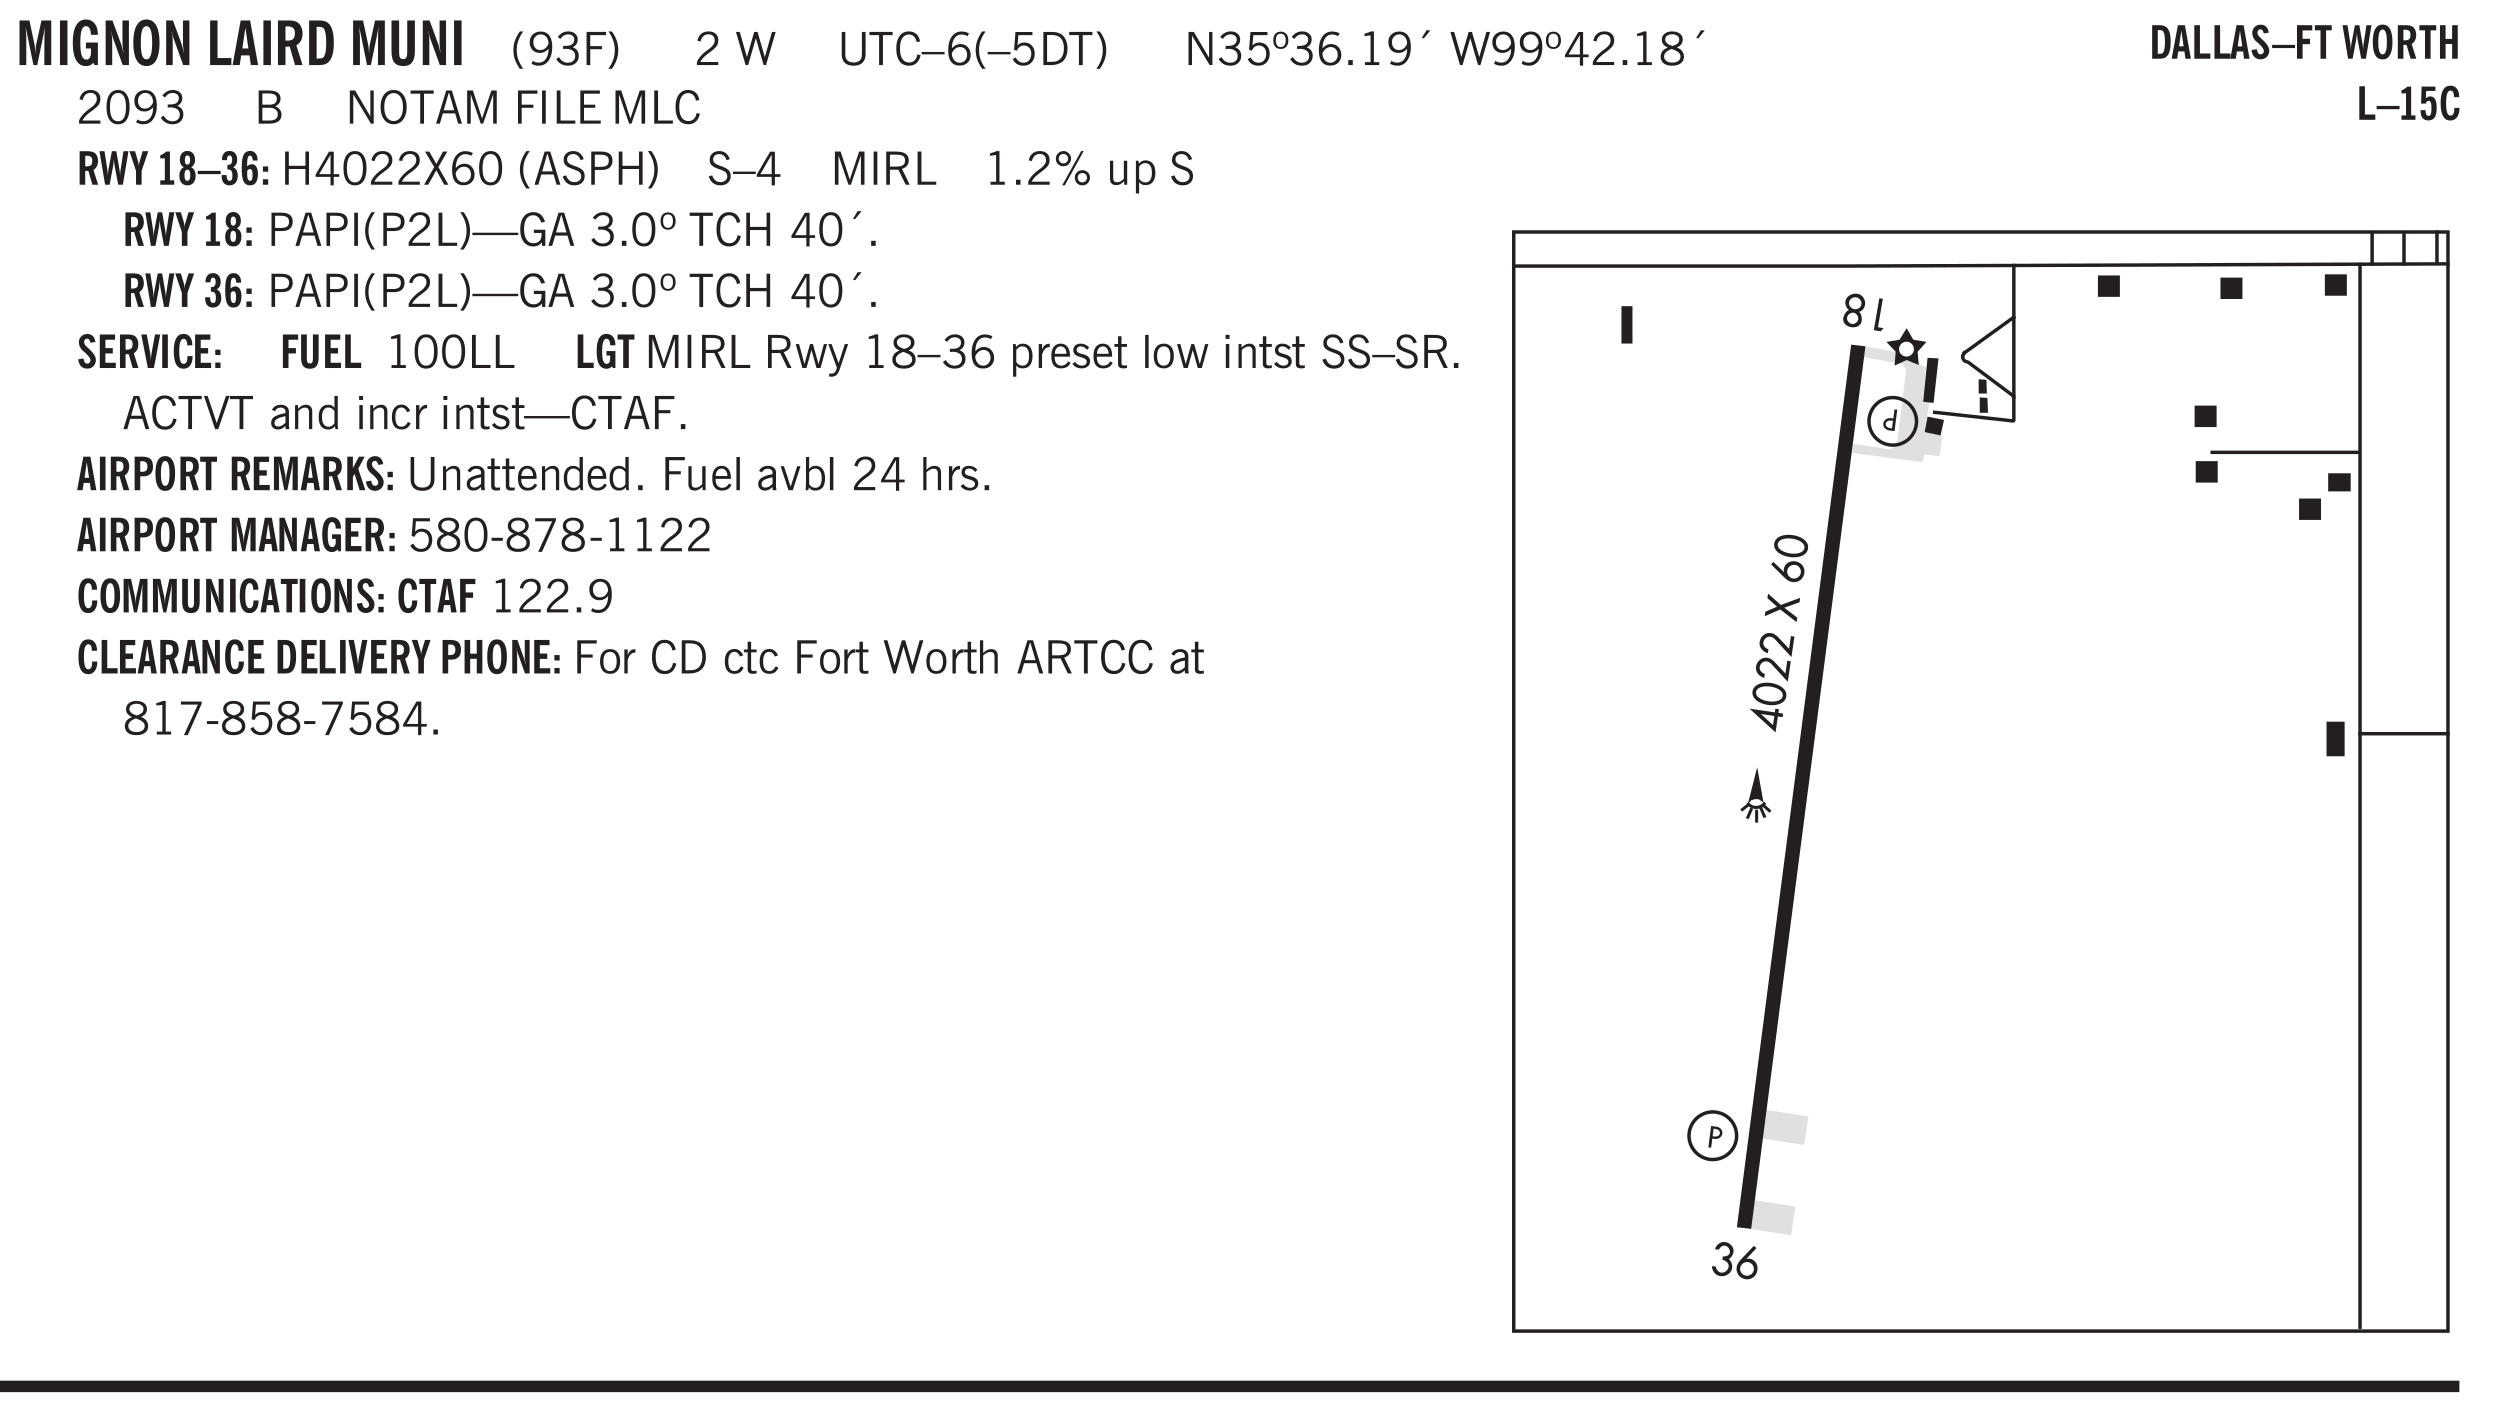 <svg xmlns="http://www.w3.org/2000/svg" xmlns:xlink="http://www.w3.org/1999/xlink" width="436.4" height="185.3pt" viewBox="0 0 327.3 185.3"><defs><symbol overflow="visible" id="ao"><path style="stroke:none" d="m3.125 0-.016-.469a1.37 1.37 0 0 1-.484.406 1.45 1.45 0 0 1-.656.141c-.524 0-.938-.195-1.25-.594C.414-.922.266-1.46.266-2.14c0-.718.148-1.273.453-1.671.3-.395.722-.594 1.265-.594.383 0 .704.105.954.312.25.211.437.528.562.953l-.5.094c-.086-.312-.215-.547-.39-.703A.884.884 0 0 0 1.968-4c-.387 0-.684.156-.89.469-.212.312-.313.761-.313 1.344 0 .585.109 1.039.328 1.359.218.324.52.484.906.484.32 0 .578-.094.766-.281.187-.188.28-.441.28-.766v-.296h-1v-.422h1.5V0Zm0 0"/></symbol><symbol overflow="visible" id="b"><path style="stroke:none" d="M.5 0v-5.844h1.297l.656 3.078c.031.125.055.297.078.516.02.219.04.484.063.797.008-.29.02-.55.031-.781.02-.227.047-.41.078-.547l.672-3.063h1.281V0H3.75l.016-3.781a37.874 37.874 0 0 1 .063-1.25c-.024.136-.048.297-.079.484-.031.18-.078.422-.14.734L2.827 0h-.5l-.781-3.813c-.063-.312-.117-.554-.156-.734-.032-.187-.059-.348-.079-.484l.047.875c.02.21.032.336.032.375V0Zm0 0"/></symbol><symbol overflow="visible" id="d"><path style="stroke:none" d="m3.11 0-.141-.328c-.117.156-.25.273-.406.344-.157.07-.344.109-.563.109-.563 0-.992-.254-1.281-.766C.426-1.16.28-1.92.28-2.92c0-1 .145-1.755.438-2.267.289-.519.719-.78 1.281-.78.477 0 .86.179 1.14.53.282.356.422.829.422 1.422v.047h-.906c-.011-.375-.074-.656-.187-.844A.507.507 0 0 0 2-5.093c-.25 0-.438.179-.563.53-.117.344-.171.891-.171 1.641 0 .762.062 1.32.187 1.672.125.355.328.531.61.531a.487.487 0 0 0 .421-.234c.114-.164.172-.383.172-.656v-.563H2v-.781h1.563V0Zm0 0"/></symbol><symbol overflow="visible" id="e"><path style="stroke:none" d="M.5 0v-5.844h.89l1.141 3.11c.04.136.082.293.125.468.051.18.098.375.14.594h.032a9.442 9.442 0 0 1-.094-.672 4.31 4.31 0 0 1-.03-.515v-2.985h.843V0h-.813L1.516-3.375a3.89 3.89 0 0 1-.157-.5 7.997 7.997 0 0 1-.109-.531h-.031a5.475 5.475 0 0 1 .14 1.328V0Zm0 0"/></symbol><symbol overflow="visible" id="f"><path style="stroke:none" d="M1.266-2.922c0 .75.054 1.305.171 1.656.125.344.313.516.563.516.258 0 .445-.172.563-.516.124-.351.187-.906.187-1.656 0-.75-.063-1.297-.188-1.64-.117-.352-.304-.532-.562-.532-.25 0-.438.18-.563.532-.117.343-.171.89-.171 1.64Zm-.985 0c0-1 .145-1.754.438-2.265.289-.52.719-.782 1.281-.782.563 0 .988.262 1.281.782.29.511.438 1.265.438 2.265 0 1-.149 1.762-.438 2.281-.293.512-.719.766-1.281.766-.563 0-.992-.254-1.281-.766C.426-1.16.28-1.92.28-2.92Zm0 0"/></symbol><symbol overflow="visible" id="h"><path style="stroke:none" d="M.5 0v-5.844h.969v4.922H3.28V0Zm0 0"/></symbol><symbol overflow="visible" id="i"><path style="stroke:none" d="M1.36-2.172h.796L1.75-4.89ZM.077 0l1.063-5.844h1.234L3.422 0h-.953l-.172-1.266H1.203L1.016 0Zm0 0"/></symbol><symbol overflow="visible" id="j"><path style="stroke:none" d="M1.484-3.219c.032 0 .055.008.079.016h.14c.363 0 .625-.07.781-.219.157-.156.235-.406.235-.75 0-.312-.078-.535-.235-.672-.148-.144-.386-.218-.718-.218-.055 0-.137.007-.25.015h-.032ZM3.72 0h-.985l-.703-2.438a2.787 2.787 0 0 1-.203.032h-.343V0H.5v-5.844h1.297c.375 0 .656.028.844.078.187.043.351.121.5.235.175.136.316.328.421.578.102.25.157.527.157.828 0 .355-.07.664-.203.922-.137.25-.34.453-.61.61Zm0 0"/></symbol><symbol overflow="visible" id="k"><path style="stroke:none" d="M1.484-.86h.235c.195 0 .347-.015.453-.046a.47.47 0 0 0 .25-.172c.101-.156.18-.379.234-.672.051-.3.078-.695.078-1.188 0-.476-.027-.863-.078-1.156-.054-.3-.133-.531-.234-.687a.492.492 0 0 0-.25-.172A1.689 1.689 0 0 0 1.719-5h-.235ZM.5 0v-5.844h1.203c.395 0 .703.043.922.125.219.086.406.227.563.422.187.25.32.563.406.938.094.367.14.84.14 1.421 0 .594-.046 1.079-.14 1.454-.086.375-.219.683-.406.921-.157.2-.344.344-.563.438-.219.086-.527.125-.922.125Zm0 0"/></symbol><symbol overflow="visible" id="l"><path style="stroke:none" d="M3.547-1.828c0 .68-.125 1.172-.375 1.484-.242.313-.625.469-1.156.469-.532 0-.922-.156-1.172-.469-.242-.312-.36-.804-.36-1.484v-4.016h1v4.188c0 .324.04.554.125.687.082.125.22.188.407.188.195 0 .332-.067.406-.203.082-.133.125-.375.125-.72v-4.14h1Zm0 0"/></symbol><symbol overflow="visible" id="m"><path style="stroke:none" d="M1.203.484a5.307 5.307 0 0 1-.64-1.203 3.795 3.795 0 0 1-.204-1.25c0-.426.067-.836.204-1.234.144-.406.359-.805.64-1.203h.453A5.034 5.034 0 0 0 1-3.203 3.67 3.67 0 0 0 .797-1.97c0 .438.066.856.203 1.25.145.399.363.797.656 1.203Zm0 0"/></symbol><symbol overflow="visible" id="n"><path style="stroke:none" d="M2.797-2.797c-.012-.375-.11-.672-.297-.89a.923.923 0 0 0-.734-.329c-.274 0-.5.102-.688.297-.18.188-.266.43-.266.719 0 .313.083.563.25.75.165.188.391.281.672.281.227 0 .43-.066.61-.203.187-.144.336-.351.453-.625Zm0 .656c-.156.18-.328.313-.516.407-.187.093-.39.14-.61.14-.398 0-.718-.125-.968-.375-.242-.258-.36-.61-.36-1.047 0-.406.13-.734.391-.984.27-.258.614-.39 1.032-.39.5 0 .875.171 1.125.515.257.336.39.836.39 1.5 0 .75-.164 1.352-.484 1.797-.313.437-.735.656-1.266.656C1.332.078 1.148.051.984 0a1.29 1.29 0 0 1-.421-.188L.75-.561c.113.085.234.148.36.187.132.031.273.047.421.047.383 0 .692-.16.922-.484.227-.333.344-.774.344-1.329Zm0 0"/></symbol><symbol overflow="visible" id="o"><path style="stroke:none" d="m.203-.797.375-.25c.133.242.297.422.485.547.195.125.414.188.656.188.3 0 .535-.079.703-.235.176-.156.265-.367.265-.64 0-.301-.109-.532-.328-.688-.21-.164-.515-.25-.921-.25-.063 0-.122.008-.172.016h-.157v-.407h.313c.375 0 .656-.066.844-.203.195-.144.296-.351.296-.625a.59.59 0 0 0-.218-.484c-.149-.125-.34-.188-.578-.188-.211 0-.399.047-.563.141a1.555 1.555 0 0 0-.453.453l-.344-.25c.188-.25.39-.43.61-.547.226-.125.484-.187.765-.187.375 0 .672.101.89.297a.927.927 0 0 1 .345.75c0 .242-.059.449-.172.625a1.023 1.023 0 0 1-.485.39c.258.106.457.25.594.438.133.187.203.414.203.672 0 .398-.133.714-.39.953-.25.242-.594.36-1.032.36-.336 0-.632-.075-.89-.22a1.646 1.646 0 0 1-.64-.656Zm0 0"/></symbol><symbol overflow="visible" id="p"><path style="stroke:none" d="M.578 0v-4.344h2.547v.422H1.062v1.438h1.532v.406H1.063V0Zm0 0"/></symbol><symbol overflow="visible" id="q"><path style="stroke:none" d="M.313.484a4.75 4.75 0 0 0 .64-1.203 3.9 3.9 0 0 0 0-2.484 4.817 4.817 0 0 0-.64-1.203h.453c.289.398.504.797.64 1.203a3.9 3.9 0 0 1 0 2.484A4.75 4.75 0 0 1 .766.484Zm0 0"/></symbol><symbol overflow="visible" id="r"><path style="stroke:none" d="M.297 0v-.406c.094-.219.219-.426.375-.625.156-.196.348-.395.578-.594.102-.094.27-.223.5-.39a4.37 4.37 0 0 0 .484-.391 1.86 1.86 0 0 0 .297-.406.95.95 0 0 0 .094-.407c0-.25-.074-.445-.219-.594-.148-.144-.351-.218-.61-.218a.928.928 0 0 0-.655.25c-.18.156-.297.386-.36.687L.36-3.188c.082-.394.25-.695.5-.906.25-.207.567-.312.954-.312.394 0 .707.105.937.312.227.211.344.496.344.86 0 .156-.024.296-.063.421-.031.118-.09.231-.172.344-.148.211-.453.485-.921.828a6.86 6.86 0 0 0-.235.172 5.132 5.132 0 0 0-.61.547C.939-.742.82-.57.75-.406h2.344V0Zm0 0"/></symbol><symbol overflow="visible" id="t"><path style="stroke:none" d="M1.39 0 .126-4.344h.5l.922 3.25h.031l.938-3.25h.437l.938 3.25h.03l.923-3.25h.484L4.062 0H3.75L2.734-3.516 1.72 0Zm0 0"/></symbol><symbol overflow="visible" id="u"><path style="stroke:none" d="M.578-4.344h.469v2.797c0 .2.004.352.016.453.019.094.05.184.093.266a.816.816 0 0 0 .375.36c.164.085.364.124.594.124.238 0 .441-.039.61-.125a.856.856 0 0 0 .374-.36.875.875 0 0 0 .079-.28c.019-.102.03-.274.03-.516v-2.719h.485v2.875c0 .5-.137.887-.406 1.157-.274.261-.664.39-1.172.39-.512 0-.898-.129-1.156-.39C.707-.57.579-.958.579-1.47Zm0 0"/></symbol><symbol overflow="visible" id="v"><path style="stroke:none" d="M1.39 0v-3.922H.126v-.422h3.031v.422H1.891V0Zm0 0"/></symbol><symbol overflow="visible" id="w"><path style="stroke:none" d="M3.469-1.297c-.106.461-.29.805-.547 1.031-.25.23-.574.344-.969.344C1.41.078.993-.113.703-.5.422-.895.281-1.453.281-2.172c0-.695.145-1.242.438-1.64.289-.395.687-.594 1.187-.594.407 0 .735.11.985.328.25.219.414.543.5.969L2.953-3c-.062-.32-.183-.566-.36-.734A.882.882 0 0 0 1.954-4c-.387 0-.683.164-.89.484-.2.313-.297.766-.297 1.36 0 .586.101 1.031.312 1.344.207.312.504.468.89.468a.973.973 0 0 0 .704-.265c.187-.188.305-.446.36-.782Zm0 0"/></symbol><symbol overflow="visible" id="x"><path style="stroke:none" d="M0-1.406v-.313h3v.313Zm0 0"/></symbol><symbol overflow="visible" id="y"><path style="stroke:none" d="M.828-1.531c.02.375.125.672.313.89.187.22.43.329.734.329a.89.89 0 0 0 .672-.282 1.02 1.02 0 0 0 .281-.734c0-.313-.086-.563-.25-.75-.168-.188-.39-.281-.672-.281a.999.999 0 0 0-.625.218c-.18.137-.328.34-.453.61Zm.016-.657c.156-.187.328-.328.515-.421.188-.094.383-.141.594-.141.406 0 .727.137.969.406.25.262.375.606.375 1.031 0 .407-.137.743-.406 1-.262.25-.606.376-1.032.376-.492 0-.867-.165-1.125-.5C.484-.781.36-1.285.36-1.954c0-.75.157-1.344.47-1.781.312-.438.734-.657 1.265-.657.176 0 .344.024.5.063.164.031.328.094.484.187l-.203.36a1.104 1.104 0 0 0-.36-.156A1.408 1.408 0 0 0 2.095-4c-.387 0-.696.168-.922.5-.219.324-.328.762-.328 1.313Zm0 0"/></symbol><symbol overflow="visible" id="z"><path style="stroke:none" d="M1.203.484a5.307 5.307 0 0 1-.64-1.203 3.795 3.795 0 0 1-.204-1.25c0-.426.067-.836.204-1.234.144-.406.359-.805.64-1.203h.453A5.034 5.034 0 0 0 1-3.203 3.67 3.67 0 0 0 .797-1.97c0 .438.066.856.203 1.25.145.399.363.797.656 1.203Zm0 0"/></symbol><symbol overflow="visible" id="A"><path style="stroke:none" d="M.406-.781.796-1c.126.23.27.402.438.516a.94.94 0 0 0 .563.171c.312 0 .562-.101.75-.312.187-.219.281-.508.281-.875 0-.32-.09-.578-.265-.766a.914.914 0 0 0-.704-.296c-.21 0-.39.058-.546.171a.978.978 0 0 0-.344.5L.579-2l.187-2.328h2.218v.406H1.141l-.11 1.36a1.28 1.28 0 0 1 .39-.297c.145-.063.317-.094.516-.094.395 0 .72.137.97.406.25.274.374.625.374 1.063 0 .46-.136.836-.406 1.125-.273.293-.625.437-1.063.437-.335 0-.62-.074-.859-.219a1.48 1.48 0 0 1-.547-.64Zm0 0"/></symbol><symbol overflow="visible" id="B"><path style="stroke:none" d="M1.5-3.938h-.438v3.516h.375c.333 0 .594-.02.782-.062.187-.051.347-.133.484-.25.176-.133.313-.32.406-.563.102-.25.157-.539.157-.875 0-.344-.047-.64-.141-.89a1.332 1.332 0 0 0-.422-.594 1.294 1.294 0 0 0-.469-.219 3.423 3.423 0 0 0-.734-.063ZM.578 0v-4.344H1.61c.332 0 .602.032.813.094.207.055.394.137.562.25.239.188.422.438.547.75.133.313.203.672.203 1.078 0 .719-.187 1.262-.562 1.625C2.797-.18 2.238 0 1.5 0Zm0 0"/></symbol><symbol overflow="visible" id="C"><path style="stroke:none" d="M.313.484a4.75 4.75 0 0 0 .64-1.203 3.9 3.9 0 0 0 0-2.484 4.817 4.817 0 0 0-.64-1.203h.453c.289.398.504.797.64 1.203a3.9 3.9 0 0 1 0 2.484A4.75 4.75 0 0 1 .766.484Zm0 0"/></symbol><symbol overflow="visible" id="D"><path style="stroke:none" d="M.578 0v-4.344h.688l2 3.39v-3.39h.437V0h-.36L1.032-3.844V0Zm0 0"/></symbol><symbol overflow="visible" id="E"><path style="stroke:none" d="m.203-.797.375-.25c.133.242.297.422.485.547.195.125.414.188.656.188.3 0 .535-.079.703-.235.176-.156.265-.367.265-.64 0-.301-.109-.532-.328-.688-.21-.164-.515-.25-.921-.25-.063 0-.122.008-.172.016h-.157v-.407h.313c.375 0 .656-.066.844-.203.195-.144.296-.351.296-.625a.59.59 0 0 0-.218-.484c-.149-.125-.34-.188-.578-.188-.211 0-.399.047-.563.141a1.555 1.555 0 0 0-.453.453l-.344-.25c.188-.25.39-.43.61-.547.226-.125.484-.187.765-.187.375 0 .672.101.89.297a.927.927 0 0 1 .345.75c0 .242-.059.449-.172.625a1.023 1.023 0 0 1-.485.39c.258.106.457.25.594.438.133.187.203.414.203.672 0 .398-.133.714-.39.953-.25.242-.594.36-1.032.36-.336 0-.632-.075-.89-.22a1.646 1.646 0 0 1-.64-.656Zm0 0"/></symbol><symbol overflow="visible" id="F"><path style="stroke:none" d="M.484-3.234c0 .28.055.5.172.656.114.148.274.219.485.219.195 0 .351-.07.468-.22.114-.155.172-.374.172-.655 0-.29-.058-.508-.172-.657-.105-.144-.261-.218-.468-.218-.22 0-.387.074-.5.218-.106.149-.157.368-.157.657Zm-.328 0c0-.364.082-.645.25-.844.176-.195.422-.297.735-.297.3 0 .539.102.718.297.176.2.266.48.266.844 0 .355-.09.632-.266.828-.18.199-.418.297-.718.297-.313 0-.559-.098-.735-.297-.168-.196-.25-.473-.25-.828Zm0 0"/></symbol><symbol overflow="visible" id="G"><path style="stroke:none" d="M.61 0v-.656h.593V0Zm0 0"/></symbol><symbol overflow="visible" id="H"><path style="stroke:none" d="M2.047-4.406v4.015h.703V0H.875v-.39h.734v-3.5l-.796.093v-.312c.164-.04.32-.086.468-.141.157-.05.29-.102.407-.156Zm0 0"/></symbol><symbol overflow="visible" id="I"><path style="stroke:none" d="M2.797-2.797c-.012-.375-.11-.672-.297-.89a.923.923 0 0 0-.734-.329c-.274 0-.5.102-.688.297-.18.188-.266.43-.266.719 0 .313.083.563.25.75.165.188.391.281.672.281.227 0 .43-.066.61-.203.187-.144.336-.351.453-.625Zm0 .656c-.156.18-.328.313-.516.407-.187.093-.39.14-.61.14-.398 0-.718-.125-.968-.375-.242-.258-.36-.61-.36-1.047 0-.406.13-.734.391-.984.27-.258.614-.39 1.032-.39.5 0 .875.171 1.125.515.257.336.39.836.39 1.5 0 .75-.164 1.352-.484 1.797-.313.437-.735.656-1.266.656C1.332.078 1.148.051.984 0a1.29 1.29 0 0 1-.421-.188L.75-.561c.113.085.234.148.36.187.132.031.273.047.421.047.383 0 .692-.16.922-.484.227-.333.344-.774.344-1.329Zm0 0"/></symbol><symbol overflow="visible" id="J"><path style="stroke:none" d="m1.094-3.516.625-1.03h.515l-.828 1.03Zm0 0"/></symbol><symbol overflow="visible" id="K"><path style="stroke:none" d="M2.625-4.328v2.937h.719v.36h-.719v1.11h-.422v-1.11H.25v-.297l1.75-3Zm-.422 2.937v-2.546L.72-1.392Zm0 0"/></symbol><symbol overflow="visible" id="L"><path style="stroke:none" d="M1.734-2.11c-.343.126-.593.274-.75.438a.767.767 0 0 0-.234.563c0 .23.094.418.281.562.196.149.446.219.75.219.344 0 .614-.067.813-.203a.686.686 0 0 0 .297-.578.707.707 0 0 0-.266-.563c-.168-.144-.465-.289-.89-.437Zm.125-.39c.32-.102.547-.219.672-.344a.653.653 0 0 0 .203-.5.588.588 0 0 0-.265-.5c-.168-.125-.39-.187-.672-.187-.274 0-.492.062-.656.187a.58.58 0 0 0-.25.485c0 .187.078.355.234.5.156.136.398.257.734.359Zm-.609.203c-.262-.101-.46-.238-.594-.406a.963.963 0 0 1-.203-.61c0-.32.117-.582.36-.78.25-.208.578-.313.984-.313.426 0 .766.101 1.016.297.25.187.374.449.374.78a.94.94 0 0 1-.203.61c-.125.168-.32.305-.578.406.32.126.555.29.703.485.157.2.235.445.235.734 0 .367-.14.653-.422.86-.274.21-.649.312-1.125.312-.469 0-.84-.101-1.11-.312-.261-.22-.39-.516-.39-.891 0-.258.078-.488.234-.688.164-.207.406-.367.719-.484Zm0 0"/></symbol><symbol overflow="visible" id="M"><path style="stroke:none" d="M.75-2.172c0 .617.086 1.078.266 1.39a.858.858 0 0 0 .796.47c.344 0 .598-.157.766-.47.176-.312.266-.773.266-1.39 0-.601-.09-1.062-.266-1.375-.168-.312-.422-.469-.765-.469-.344 0-.61.157-.797.47-.18.312-.266.773-.266 1.374Zm-.453 0c0-.726.129-1.281.39-1.656.258-.383.633-.578 1.125-.578.489 0 .86.195 1.11.578.258.375.39.93.39 1.656 0 .73-.132 1.29-.39 1.672-.25.387-.621.578-1.11.578C1.32.078.946-.113.688-.5c-.261-.383-.39-.941-.39-1.672Zm0 0"/></symbol><symbol overflow="visible" id="N"><path style="stroke:none" d="M1.953-2.078h-.89v1.672h.89c.383 0 .664-.067.844-.203.187-.133.281-.344.281-.625a.741.741 0 0 0-.297-.625c-.187-.145-.465-.22-.828-.22Zm-.11-1.875h-.78v1.469h.921c.313 0 .551-.063.72-.188.163-.133.25-.328.25-.578 0-.238-.09-.414-.267-.531-.18-.114-.46-.172-.843-.172ZM.579 0v-4.344h1.188c.582 0 1.004.09 1.265.266.27.168.406.445.406.828 0 .23-.062.43-.187.594-.117.156-.29.281-.516.375.27.105.473.25.61.437.144.188.219.414.219.672 0 .387-.141.68-.422.875-.274.2-.684.297-1.235.297Zm0 0"/></symbol><symbol overflow="visible" id="O"><path style="stroke:none" d="M.766-2.172c0 .574.109 1.024.328 1.344.218.324.52.484.906.484.375 0 .672-.16.89-.484.22-.32.329-.77.329-1.344 0-.57-.11-1.02-.328-1.344C2.67-3.836 2.375-4 2-4c-.387 0-.688.164-.906.484-.219.325-.328.774-.328 1.344Zm-.485 0c0-.676.149-1.219.453-1.625.313-.406.735-.61 1.266-.61.52 0 .93.204 1.234.61.313.399.47.938.47 1.625 0 .688-.157 1.235-.47 1.64-.304.407-.714.61-1.234.61-.523 0-.938-.203-1.25-.61-.313-.405-.469-.952-.469-1.64Zm0 0"/></symbol><symbol overflow="visible" id="P"><path style="stroke:none" d="M1.11-1.75h1.374l-.656-2.266h-.062ZM.11 0l1.327-4.344h.735L3.5 0H3l-.39-1.344H1L.61 0Zm0 0"/></symbol><symbol overflow="visible" id="Q"><path style="stroke:none" d="M.578 0v-4.344h.75L2.531-.672 3.75-4.344h.703V0h-.469v-3.828L2.672 0h-.313L1.047-3.828V0Zm0 0"/></symbol><symbol overflow="visible" id="R"><path style="stroke:none" d="M.578 0v-4.344h2.547v.422H1.062v1.438h1.532v.406H1.063V0Zm0 0"/></symbol><symbol overflow="visible" id="S"><path style="stroke:none" d="M.61 0v-4.344h.484V0Zm0 0"/></symbol><symbol overflow="visible" id="T"><path style="stroke:none" d="M.61 0v-4.344h.5v3.938h1.937V0Zm0 0"/></symbol><symbol overflow="visible" id="U"><path style="stroke:none" d="M.578 0v-4.344h2.563v.422H1.062v1.438h1.47v.406h-1.47v1.672H3.25V0Zm0 0"/></symbol><symbol overflow="visible" id="af"><path style="stroke:none" d="M.578 0v-4.344h.485v1.86h2.171v-1.86h.47V0h-.47v-2.063H1.063V0Zm0 0"/></symbol><symbol overflow="visible" id="ag"><path style="stroke:none" d="m.047 0 1.328-2.313-1.203-2.03h.562l.922 1.624.875-1.625h.563L1.922-2.312 3.234 0h-.546L1.655-1.89.594 0Zm0 0"/></symbol><symbol overflow="visible" id="ah"><path style="stroke:none" d="m.203-1.094.453-.14c.082.273.219.492.406.656a.994.994 0 0 0 .657.234c.27 0 .488-.066.656-.203a.67.67 0 0 0 .25-.547.72.72 0 0 0-.078-.343.84.84 0 0 0-.219-.266c-.137-.094-.383-.203-.734-.328a7.453 7.453 0 0 1-.266-.094c-.367-.145-.625-.3-.781-.469a.98.98 0 0 1-.219-.656c0-.352.113-.633.344-.844.226-.207.535-.312.922-.312.332 0 .613.093.843.281.239.18.41.438.516.781l-.437.125a1.08 1.08 0 0 0-.344-.594.976.976 0 0 0-.625-.203c-.23 0-.418.07-.563.204-.136.124-.203.296-.203.515 0 .106.02.2.063.281.05.086.125.168.219.25.101.075.328.172.671.297.114.043.204.074.266.094.406.156.688.328.844.516.156.187.234.433.234.734 0 .355-.125.648-.375.875-.242.219-.562.328-.969.328-.386 0-.71-.098-.968-.297-.25-.195-.438-.488-.563-.875Zm0 0"/></symbol><symbol overflow="visible" id="ai"><path style="stroke:none" d="M1.047-2.344h.734c.395 0 .676-.062.844-.187.164-.125.25-.332.25-.625 0-.281-.09-.477-.266-.594-.168-.125-.453-.188-.859-.188h-.703ZM.578 0v-4.344h1.266c.52 0 .898.102 1.14.297.25.188.375.484.375.89 0 .387-.12.688-.359.907-.242.21-.578.313-1.016.313h-.937V0Zm0 0"/></symbol><symbol overflow="visible" id="aj"><path style="stroke:none" d="M1.797-3.938h-.734v1.563h.718c.446 0 .77-.055.969-.172.195-.125.297-.328.297-.61 0-.288-.09-.491-.266-.609-.18-.113-.508-.171-.984-.171ZM.578 0v-4.344h1.219c.601 0 1.039.094 1.312.282.282.18.422.468.422.875 0 .28-.078.515-.234.703-.149.18-.367.312-.656.406L3.656 0h-.531l-.953-1.969h-1.11V0Zm0 0"/></symbol><symbol overflow="visible" id="ak"><path style="stroke:none" d="M3.172-.922c0 .168.055.313.172.438.125.117.27.171.437.171a.572.572 0 0 0 .422-.171.598.598 0 0 0 .188-.438.604.604 0 0 0-.172-.437.604.604 0 0 0-.438-.172.589.589 0 0 0-.61.61Zm-.375 0c0-.281.094-.515.281-.703a.954.954 0 0 1 .703-.281c.281 0 .516.093.703.281a.938.938 0 0 1 .297.703.985.985 0 0 1-.297.719.954.954 0 0 1-.703.281.954.954 0 0 1-.703-.281 1.003 1.003 0 0 1-.281-.719ZM.687-3.406c0 .168.055.312.172.437a.631.631 0 0 0 .454.172.572.572 0 0 0 .421-.172.598.598 0 0 0 .188-.437.573.573 0 0 0-.188-.438.558.558 0 0 0-.421-.187.613.613 0 0 0-.625.625ZM1.141.078l2.484-4.484h.328L1.484.078ZM.312-3.406c0-.281.094-.516.282-.703a.985.985 0 0 1 .719-.297c.269 0 .5.101.687.297a.938.938 0 0 1 .297.703.938.938 0 0 1-.297.703.937.937 0 0 1-.688.281c-.28 0-.523-.094-.718-.281a.954.954 0 0 1-.281-.703Zm0 0"/></symbol><symbol overflow="visible" id="al"><path style="stroke:none" d="M2.719-3.14V0h-.39v-.469c-.18.18-.352.309-.517.39a1.193 1.193 0 0 1-.53.126c-.262 0-.466-.07-.61-.219C.535-.328.469-.539.469-.812v-2.329H.89v2.157c0 .242.035.414.109.515.082.094.21.14.39.14a.993.993 0 0 0 .454-.108 1.95 1.95 0 0 0 .437-.36V-3.14Zm0 0"/></symbol><symbol overflow="visible" id="am"><path style="stroke:none" d="M.922-.781c.125.168.25.289.375.36.133.073.289.108.469.108.257 0 .46-.101.609-.312.145-.219.219-.523.219-.922 0-.426-.074-.742-.219-.953-.148-.219-.367-.328-.656-.328a.85.85 0 0 0-.453.125c-.137.086-.25.2-.344.344ZM.5 1.14v-4.282h.328l.078.391a.975.975 0 0 1 .375-.328.96.96 0 0 1 .453-.11c.414 0 .739.141.97.422.226.282.343.688.343 1.22 0 .51-.117.905-.344 1.187-.219.273-.543.406-.969.406-.18 0-.336-.031-.468-.094a.973.973 0 0 1-.344-.297v1.485Zm0 0"/></symbol><symbol overflow="visible" id="an"><path style="stroke:none" d="M0-1.406v-.313h6v.313Zm0 0"/></symbol><symbol overflow="visible" id="c"><path style="stroke:none" d="M.516 0v-5.844H1.5V0Zm0 0"/></symbol><symbol overflow="visible" id="az"><path style="stroke:none" d="M1 0 .125-3.14h.438l.703 2.624L2-3.14h.375l.734 2.625.704-2.625h.421L3.375 0h-.531l-.656-2.36L1.53 0Zm0 0"/></symbol><symbol overflow="visible" id="aA"><path style="stroke:none" d="M1.188-.047.063-3.14H.5l.922 2.516.812-2.516h.438L1.609.047c-.148.437-.304.726-.468.875-.168.144-.391.219-.672.219-.055 0-.106-.008-.156-.016a.644.644 0 0 1-.126-.016V.703C.228.711.27.72.314.72c.039.008.082.015.124.015.208 0 .368-.058.485-.171.113-.118.203-.32.265-.61Zm0 0"/></symbol><symbol overflow="visible" id="aB"><path style="stroke:none" d="M.5 0v-3.14h.438v.718c.101-.258.226-.445.375-.562a.781.781 0 0 1 .53-.188h.095l.015.438h-.062a.8.8 0 0 0-.579.25c-.156.168-.28.414-.375.734V0Zm0 0"/></symbol><symbol overflow="visible" id="aC"><path style="stroke:none" d="M.688-1.86h1.53c-.011-.288-.085-.523-.218-.702a.661.661 0 0 0-.547-.266c-.23 0-.414.09-.547.265-.136.168-.21.403-.219.704Zm1.734.985.328.188c-.125.25-.293.437-.5.562-.21.117-.465.172-.766.172-.406 0-.718-.133-.937-.406C.336-.641.234-1.047.234-1.58c0-.5.102-.89.313-1.171.219-.29.52-.438.906-.438.383 0 .68.141.89.422.22.274.329.657.329 1.157v.125h-2v.109c0 .324.078.586.234.781a.77.77 0 0 0 .625.281.945.945 0 0 0 .516-.14c.156-.102.281-.242.375-.422Zm0 0"/></symbol><symbol overflow="visible" id="aD"><path style="stroke:none" d="m.11-.547.359-.265c.113.167.242.292.39.375.157.085.32.124.5.124a.698.698 0 0 0 .454-.14.479.479 0 0 0 .171-.39c0-.239-.242-.427-.718-.563-.106-.032-.188-.055-.25-.078-.262-.07-.461-.176-.594-.313a.782.782 0 0 1-.188-.531c0-.258.082-.469.25-.625.176-.156.407-.235.688-.235.238 0 .445.043.625.126.187.085.351.214.5.39l-.281.297a1.223 1.223 0 0 0-.375-.344.943.943 0 0 0-.438-.11.572.572 0 0 0-.39.126.426.426 0 0 0-.141.328c0 .063.008.125.031.188.031.054.07.101.125.14.094.063.27.133.531.203.133.032.235.059.297.078.27.094.461.211.578.344a.754.754 0 0 1 .188.531c0 .293-.106.524-.313.688-.199.168-.468.25-.812.25-.242 0-.465-.05-.672-.156a1.335 1.335 0 0 1-.516-.438Zm0 0"/></symbol><symbol overflow="visible" id="aE"><path style="stroke:none" d="M1.734-.375v.36a1.42 1.42 0 0 1-.218.046 2.314 2.314 0 0 1-.25.016c-.23 0-.407-.047-.532-.14C.617-.196.563-.353.563-.564v-2.203h-.47v-.375h.47v-1.015h.453v1.015h.718v.375h-.718V-.75c0 .18.023.293.078.344.062.054.172.078.328.078.082 0 .18-.016.297-.047Zm0 0"/></symbol><symbol overflow="visible" id="aF"><path style="stroke:none" d="M.516 0v-4.344h.453V0Zm0 0"/></symbol><symbol overflow="visible" id="aG"><path style="stroke:none" d="M.64-1.578c0 .418.07.734.22.953.156.21.374.313.656.313.27 0 .476-.102.625-.313.156-.219.234-.531.234-.938 0-.414-.074-.726-.219-.937a.724.724 0 0 0-.64-.328.76.76 0 0 0-.657.328c-.148.21-.218.516-.218.922Zm-.437 0c0-.508.113-.906.344-1.188.226-.28.55-.421.969-.421.414 0 .738.14.968.421.227.282.344.68.344 1.188 0 .523-.117.922-.344 1.203-.23.281-.554.422-.968.422-.418 0-.743-.14-.97-.422-.23-.281-.343-.68-.343-1.203Zm0 0"/></symbol><symbol overflow="visible" id="aH"><path style="stroke:none" d="M.484-3.813v-.53H1v.53ZM.516 0v-3.14h.453V0Zm0 0"/></symbol><symbol overflow="visible" id="aI"><path style="stroke:none" d="M.5 0v-3.14h.39v.484c.176-.188.348-.32.516-.406.164-.083.344-.126.532-.126.257 0 .457.079.593.235.145.148.219.355.219.625V0h-.422v-2.156c0-.239-.043-.406-.125-.5-.074-.102-.203-.156-.39-.156a.911.911 0 0 0-.454.124 1.548 1.548 0 0 0-.437.344V0Zm0 0"/></symbol><symbol overflow="visible" id="aJ"><path style="stroke:none" d="M1.547 0 .094-4.344h.484L1.75-.828h.031L2.97-4.344h.484L1.97 0Zm0 0"/></symbol><symbol overflow="visible" id="aK"><path style="stroke:none" d="M2.125-.828v-.86c-.523.106-.89.227-1.11.36-.218.137-.327.308-.327.516 0 .148.039.261.125.343.093.086.222.125.39.125a.994.994 0 0 0 .422-.11c.156-.081.32-.206.5-.374Zm-.016.406a1.71 1.71 0 0 1-.468.36 1.36 1.36 0 0 1-.532.109.874.874 0 0 1-.625-.234.874.874 0 0 1-.234-.625.93.93 0 0 1 .422-.797c.289-.196.773-.36 1.453-.485v-.234a.436.436 0 0 0-.172-.344.698.698 0 0 0-.453-.14.85.85 0 0 0-.453.124.976.976 0 0 0-.313.36L.36-2.531c.114-.219.266-.38.454-.485.195-.113.437-.171.718-.171.332 0 .586.085.766.25.187.156.281.382.281.671v1.75c0 .086.004.168.016.25.008.075.023.149.047.22V0h-.485Zm0 0"/></symbol><symbol overflow="visible" id="aL"><path style="stroke:none" d="M2.297-2.36a1.066 1.066 0 0 0-.36-.343.87.87 0 0 0-.453-.125c-.25 0-.449.11-.593.328-.149.21-.22.508-.22.89 0 .43.071.75.22.97.144.218.359.328.64.328a.81.81 0 0 0 .422-.11 1.05 1.05 0 0 0 .344-.36Zm.437-1.984v3.969c.008.137.024.262.047.375h-.344l-.093-.39a1.106 1.106 0 0 1-.39.343 1.152 1.152 0 0 1-.485.094c-.399 0-.703-.14-.922-.422-.211-.29-.313-.691-.313-1.203 0-.52.11-.914.329-1.188.218-.28.523-.421.921-.421.188 0 .348.039.485.109a.796.796 0 0 1 .328.297v-1.563Zm0 0"/></symbol><symbol overflow="visible" id="aM"><path style="stroke:none" d="M2.672-.75c-.125.273-.29.477-.485.61-.199.124-.433.187-.703.187-.406 0-.718-.133-.937-.406C.328-.641.219-1.047.219-1.58c0-.507.11-.905.328-1.187.226-.289.539-.437.937-.437.27 0 .5.078.688.234.195.149.344.352.437.61l-.421.14a.946.946 0 0 0-.282-.437.638.638 0 0 0-.437-.172c-.262 0-.461.11-.594.328-.137.219-.203.527-.203.922 0 .418.066.734.203.953.133.21.344.313.625.313.164 0 .316-.051.453-.157a1.24 1.24 0 0 0 .36-.484Zm0 0"/></symbol><symbol overflow="visible" id="aS"><path style="stroke:none" d="M1.094 0 .062-3.14H.5l.875 2.687.86-2.688h.437L1.656 0Zm0 0"/></symbol><symbol overflow="visible" id="aT"><path style="stroke:none" d="M.922-.781c.113.156.238.277.375.36.133.073.285.108.453.108.25 0 .445-.101.594-.312.144-.219.219-.52.219-.906 0-.438-.075-.758-.22-.969a.724.724 0 0 0-.64-.328.825.825 0 0 0-.437.125c-.125.086-.243.2-.344.344ZM.453 0c.02-.156.031-.316.031-.484C.492-.648.5-.82.5-1v-3.344h.422v1.578a.952.952 0 0 1 .344-.312c.132-.07.289-.11.468-.11.407 0 .72.141.938.422.219.282.328.688.328 1.22 0 .51-.11.905-.328 1.187-.219.273-.54.406-.953.406-.18 0-.336-.031-.469-.094a.983.983 0 0 1-.36-.328L.798 0Zm0 0"/></symbol><symbol overflow="visible" id="aU"><path style="stroke:none" d="M.5 0v-4.344h.422v1.672c.176-.187.348-.316.515-.39a1.21 1.21 0 0 1 .547-.126c.27 0 .477.079.625.235.145.148.22.355.22.625V0h-.423v-2.156c0-.239-.043-.406-.125-.5-.086-.102-.219-.156-.406-.156-.168 0-.328.042-.484.124a1.708 1.708 0 0 0-.47.344V0Zm0 0"/></symbol><symbol overflow="visible" id="aW"><path style="stroke:none" d="M.25-1.375v-.39h1.469v.39Zm0 0"/></symbol><symbol overflow="visible" id="aX"><path style="stroke:none" d="m.828.078 1.828-4H.437v-.406h2.72v.281L1.327.078Zm0 0"/></symbol><symbol overflow="visible" id="V"><path style="stroke:none" d="M1.11-2.422c.019.012.038.016.062.016h.11c.269 0 .46-.051.577-.156.114-.114.172-.301.172-.563 0-.238-.058-.41-.172-.516-.105-.101-.28-.156-.53-.156-.044 0-.11.008-.204.016h-.016ZM2.796 0h-.75l-.531-1.828a.535.535 0 0 1-.141.016h-.266V0H.375v-4.39h.969c.281 0 .488.023.625.062.144.031.273.09.39.172.133.105.239.25.313.437.07.188.11.399.11.625 0 .262-.055.492-.157.688-.094.199-.242.355-.438.469Zm0 0"/></symbol><symbol overflow="visible" id="W"><path style="stroke:none" d="M.828 0 .094-4.39H.75l.375 2.421c.008.074.02.184.031.328.008.137.02.32.032.547.007-.226.019-.414.03-.562.02-.157.036-.27.048-.344l.453-2.39h.578l.422 2.468c.02.125.035.258.047.39.02.137.03.282.03.438 0-.144.005-.289.017-.437.007-.145.023-.285.046-.422l.375-2.438h.657L3.156 0h-.61l-.468-2.469a19.254 19.254 0 0 1-.062-.469 3.15 3.15 0 0 1-.032-.468c-.023.25-.043.449-.062.594-.012.148-.024.25-.031.312L1.42 0Zm0 0"/></symbol><symbol overflow="visible" id="X"><path style="stroke:none" d="M.797 0v-1.813l-.86-2.578h.735l.406 1.375c.02.063.035.149.047.25.02.106.035.227.047.36a5.12 5.12 0 0 1 .031-.375c.02-.102.04-.188.063-.25l.406-1.36h.734l-.875 2.579V0Zm0 0"/></symbol><symbol overflow="visible" id="Z"><path style="stroke:none" d="M1.64-.578h.563V0H.375v-.578h.594v-2.875H.375v-.406a1.38 1.38 0 0 0 .39-.188c.126-.082.255-.18.391-.297h.485Zm0 0"/></symbol><symbol overflow="visible" id="aa"><path style="stroke:none" d="M.813-2.297a.963.963 0 0 1-.391-.39 1.183 1.183 0 0 1-.125-.579c0-.351.086-.632.266-.843.175-.207.421-.313.734-.313.3 0 .539.106.719.313.175.21.265.492.265.843 0 .23-.043.422-.125.579-.086.156-.215.289-.39.39.207.106.359.25.453.438.094.18.14.414.14.703 0 .375-.101.68-.296.906-.188.219-.446.328-.766.328C.96.078.703-.032.516-.25.328-.477.234-.781.234-1.156c0-.29.047-.524.141-.703a.987.987 0 0 1 .438-.438Zm.14-.937c0 .199.024.351.078.453.063.094.149.14.266.14.113 0 .195-.05.25-.156.062-.101.094-.25.094-.437 0-.207-.032-.36-.094-.454-.055-.093-.14-.14-.266-.14-.117 0-.199.055-.25.156-.054.094-.078.242-.078.438Zm.703 1.984c0-.25-.031-.43-.093-.547a.32.32 0 0 0-.297-.172c-.118 0-.204.063-.266.188-.063.125-.094.304-.094.531 0 .25.031.438.094.563.07.117.172.171.297.171s.21-.062.266-.187c.062-.125.093-.305.093-.547Zm0 0"/></symbol><symbol overflow="visible" id="ab"><path style="stroke:none" d="M0-1.39v-.423h3v.422Zm0 0"/></symbol><symbol overflow="visible" id="ac"><path style="stroke:none" d="M.25-1.266h.656v.047c0 .23.031.407.094.532.07.117.172.171.297.171s.21-.05.266-.156c.062-.113.093-.289.093-.531 0-.29-.047-.492-.14-.61-.094-.125-.25-.187-.47-.187H1v-.594h.016c.218 0 .375-.05.468-.156.094-.113.141-.29.141-.531 0-.176-.031-.313-.094-.406a.269.269 0 0 0-.25-.141c-.117 0-.199.047-.25.14-.054.094-.078.247-.078.454v.015H.281c.008-.383.098-.68.266-.89.164-.207.41-.313.734-.313.313 0 .555.106.735.313.175.199.265.48.265.843 0 .23-.043.422-.125.579-.086.156-.215.289-.39.39.207.106.359.25.453.438.094.18.14.414.14.703 0 .375-.101.68-.296.906-.188.219-.454.328-.797.328C.93.078.676-.032.5-.25.332-.469.25-.785.25-1.203Zm0 0"/></symbol><symbol overflow="visible" id="ad"><path style="stroke:none" d="M.938-2.422c.101-.082.207-.144.312-.187a.674.674 0 0 1 .297-.079.66.66 0 0 1 .594.329c.144.218.218.53.218.937 0 .492-.09.867-.265 1.125-.168.25-.422.375-.766.375-.398 0-.68-.172-.844-.515-.168-.344-.25-.93-.25-1.766 0-.79.082-1.36.25-1.703.176-.344.461-.516.86-.516.3 0 .535.11.703.328.176.211.265.5.265.875v.047h-.64c0-.219-.031-.379-.094-.484-.055-.102-.137-.156-.25-.156-.148 0-.246.09-.297.265-.054.168-.086.543-.093 1.125Zm.03.578a.804.804 0 0 0-.015.172v.25c0 .313.031.543.094.688.062.148.156.218.281.218.125 0 .207-.062.25-.187.05-.133.078-.36.078-.672 0-.227-.031-.398-.093-.516-.055-.113-.137-.171-.25-.171-.043 0-.094.023-.157.062a.663.663 0 0 0-.187.156Zm0 0"/></symbol><symbol overflow="visible" id="ae"><path style="stroke:none" d="M.375-1.703v-.703h.688v.703ZM.375 0v-.719h.688V0Zm0 0"/></symbol><symbol overflow="visible" id="ap"><path style="stroke:none" d="m.188-1.14.687-.11c.04.23.098.402.172.516a.393.393 0 0 0 .328.156c.125 0 .223-.04.297-.125a.427.427 0 0 0 .125-.313c0-.238-.262-.593-.781-1.062-.086-.07-.149-.125-.188-.156a1.597 1.597 0 0 1-.406-.532 1.392 1.392 0 0 1-.14-.609c0-.313.1-.566.312-.766.207-.207.469-.312.781-.312.3 0 .54.09.719.266.187.18.3.437.344.78l-.657.095a.848.848 0 0 0-.156-.391.302.302 0 0 0-.266-.14.353.353 0 0 0-.28.124c-.075.074-.11.18-.11.313 0 .117.031.23.094.344.07.105.218.257.437.453l.14.14c.57.524.86.992.86 1.406 0 .336-.11.61-.328.829-.211.21-.477.312-.797.312-.336 0-.605-.101-.813-.312-.21-.22-.335-.52-.375-.907Zm0 0"/></symbol><symbol overflow="visible" id="aq"><path style="stroke:none" d="M.375 0v-4.39h2v.687H1.109v1.094h.97v.703h-.97v1.218h1.36V0Zm0 0"/></symbol><symbol overflow="visible" id="ar"><path style="stroke:none" d="m.906 0-.86-4.39h.72l.437 2.374c.02.125.04.282.063.47.02.187.03.39.03.609a5.83 5.83 0 0 1 .048-.594c.02-.176.039-.336.062-.485l.438-2.375h.687L1.703 0Zm0 0"/></symbol><symbol overflow="visible" id="as"><path style="stroke:none" d="M.39 0v-4.39h.735V0Zm0 0"/></symbol><symbol overflow="visible" id="at"><path style="stroke:none" d="M1.984-2.969c0-.281-.043-.492-.125-.64-.086-.145-.203-.22-.359-.22-.188 0-.328.138-.422.407-.094.262-.14.672-.14 1.235 0 .562.046.98.14 1.25.094.261.238.39.438.39.164 0 .289-.078.375-.234.082-.156.125-.395.125-.719v-.063h.671v.063c0 .492-.109.883-.328 1.172-.21.281-.496.422-.859.422-.43 0-.75-.192-.969-.578C.321-.867.22-1.438.22-2.188S.32-3.503.53-3.89c.219-.382.54-.578.969-.578.363 0 .645.133.844.39.207.263.312.634.312 1.11Zm0 0"/></symbol><symbol overflow="visible" id="au"><path style="stroke:none" d="M.375 0v-4.39h2v.687H1.109v1.094h.97v.703h-.97V0Zm0 0"/></symbol><symbol overflow="visible" id="av"><path style="stroke:none" d="M2.656-1.375c0 .512-.094.887-.281 1.125-.18.23-.465.344-.86.344C1.118.094.829-.02.642-.25.453-.488.359-.863.359-1.375v-3.016h.75v3.157c0 .242.032.406.094.5.063.093.16.14.297.14.156 0 .258-.047.313-.14.062-.102.093-.286.093-.547v-3.11h.75Zm0 0"/></symbol><symbol overflow="visible" id="aw"><path style="stroke:none" d="M.375 0v-4.39h.734v3.702h1.36V0Zm0 0"/></symbol><symbol overflow="visible" id="ax"><path style="stroke:none" d="m2.328 0-.094-.234A.926.926 0 0 1 1.922 0 .885.885 0 0 1 1.5.094c-.43 0-.75-.192-.969-.578C.321-.867.22-1.438.22-2.188S.32-3.503.53-3.89c.219-.382.54-.578.969-.578.363 0 .648.133.86.39.206.263.312.622.312 1.079v.031h-.688c0-.281-.043-.492-.125-.64-.086-.145-.203-.22-.359-.22-.188 0-.328.138-.422.407-.094.262-.14.672-.14 1.235 0 .574.046.992.14 1.25.102.261.258.39.469.39a.348.348 0 0 0 .312-.172c.082-.113.125-.273.125-.484v-.422H1.5v-.594h1.172V0Zm0 0"/></symbol><symbol overflow="visible" id="ay"><path style="stroke:none" d="M.813 0v-3.719H.078v-.672h2.203v.672h-.734V0Zm0 0"/></symbol><symbol overflow="visible" id="aN"><path style="stroke:none" d="M1.016-1.625h.593l-.296-2.047ZM.046 0 .86-4.39h.922L2.563 0h-.72L1.72-.953H.906L.766 0Zm0 0"/></symbol><symbol overflow="visible" id="aO"><path style="stroke:none" d="M1.11-2.422c.019.012.038.016.062.016h.125c.27 0 .46-.051.578-.156.113-.114.172-.301.172-.563 0-.227-.059-.395-.172-.5-.105-.113-.277-.172-.516-.172a.644.644 0 0 0-.125.016H1.11ZM.374 0v-4.39h.969c.52 0 .89.105 1.11.312.218.2.327.531.327 1 0 .418-.117.734-.344.953-.218.21-.539.313-.953.313H1.11V0Zm0 0"/></symbol><symbol overflow="visible" id="aP"><path style="stroke:none" d="M.938-2.188c0 .563.046.977.14 1.235.094.262.234.39.422.39.188 0 .328-.128.422-.39.094-.258.14-.672.14-1.235 0-.562-.046-.972-.14-1.234-.094-.27-.234-.406-.422-.406-.188 0-.328.137-.422.406-.094.262-.14.672-.14 1.235Zm-.72 0c0-.75.102-1.316.313-1.703.219-.382.54-.578.969-.578.426 0 .75.196.969.578.219.387.328.954.328 1.704s-.11 1.32-.328 1.703c-.219.386-.543.578-.969.578-.43 0-.75-.192-.969-.578C.321-.867.22-1.438.22-2.188Zm0 0"/></symbol><symbol overflow="visible" id="aQ"><path style="stroke:none" d="M.375 0v-4.39h.969l.5 2.312c.02.094.035.226.047.39.02.168.039.368.062.594 0-.218.004-.41.016-.578.02-.176.039-.312.062-.406l.5-2.313H3.5V0h-.688l.016-2.828v-.297c.008-.156.024-.375.047-.656-.023.105-.047.226-.078.36-.024.136-.055.323-.094.562L2.125 0h-.39l-.579-2.86a13.642 13.642 0 0 0-.11-.562c-.023-.133-.042-.254-.062-.36.02.282.032.5.032.657.007.156.015.258.015.297L1.047 0Zm0 0"/></symbol><symbol overflow="visible" id="aR"><path style="stroke:none" d="M.375 0v-4.39h.734v1.5l.797-1.5h.75l-.844 1.577L2.75 0H2l-.672-2.14-.219.406V0Zm0 0"/></symbol><symbol overflow="visible" id="aV"><path style="stroke:none" d="M.375 0v-4.39h.672l.844 2.343c.039.094.078.211.109.344.031.137.063.289.094.453h.031c-.031-.188-.059-.352-.078-.5a2.627 2.627 0 0 1-.031-.39v-2.25h.64V0h-.61l-.905-2.531a2.346 2.346 0 0 1-.125-.375 5.311 5.311 0 0 1-.079-.39H.922c.031.155.05.32.062.483.02.157.032.325.032.5V0Zm0 0"/></symbol><symbol overflow="visible" id="aY"><path style="stroke:none" d="M1.11-.64h.187c.144 0 .254-.008.328-.032a.387.387 0 0 0 .188-.14c.082-.114.14-.282.171-.5a5.38 5.38 0 0 0 .063-.891 5.14 5.14 0 0 0-.063-.875 1.15 1.15 0 0 0-.171-.5.322.322 0 0 0-.188-.125.884.884 0 0 0-.328-.047h-.188ZM.374 0v-4.39h.906c.29 0 .52.038.688.109a.997.997 0 0 1 .422.312c.144.188.25.422.312.703a4.9 4.9 0 0 1 .094 1.063c0 .45-.04.812-.11 1.094a1.77 1.77 0 0 1-.296.687.945.945 0 0 1-.422.328C1.8-.03 1.57 0 1.28 0Zm0 0"/></symbol><symbol overflow="visible" id="aZ"><path style="stroke:none" d="M.375 0v-4.39h.734v1.796h.86V-4.39h.734V0H1.97v-1.922h-.86V0Zm0 0"/></symbol><symbol overflow="visible" id="bc"><path style="stroke:none" d="M.234-1.266h.657v.047c0 .23.03.407.093.532.07.117.172.171.297.171.133 0 .227-.066.282-.203.062-.133.093-.394.093-.781 0-.395-.031-.656-.093-.781-.055-.133-.149-.203-.282-.203a.296.296 0 0 0-.218.093.592.592 0 0 0-.141.266H.297l.078-2.219h1.813l-.016.563H.969l-.047.969c.101-.083.203-.145.297-.188a.732.732 0 0 1 .281-.063c.29 0 .504.126.64.376.133.242.204.62.204 1.14 0 .563-.09.977-.266 1.234-.168.262-.445.391-.828.391-.336 0-.59-.11-.766-.328-.168-.219-.25-.535-.25-.953Zm0 0"/></symbol><clipPath id="ba"><path d="M0 180.55h321.984V183H0Zm0 0"/></clipPath><clipPath id="bb"><path d="M280.469 3.2h41.515v24.238H280.47Zm0 0"/></clipPath><clipPath id="bd"><path d="M195.988 44.234h125.996v132.239H195.988Zm0 0"/></clipPath><clipPath id="be"><path d="M195.988 27.438h125.996v149.035H195.988Zm0 0"/></clipPath><clipPath id="a"><path d="M0 0h328v186H0z"/></clipPath><g id="bf" clip-path="url(#a)"><use xlink:href="#b" x="2.052" y="8.521" style="fill:#231f20;fill-opacity:1"/><use xlink:href="#c" x="7.332" y="8.521" style="fill:#231f20;fill-opacity:1"/><use xlink:href="#d" x="9.252" y="8.521" style="fill:#231f20;fill-opacity:1"/><use xlink:href="#e" x="13.331" y="8.521" style="fill:#231f20;fill-opacity:1"/><use xlink:href="#f" x="17.171" y="8.521" style="fill:#231f20;fill-opacity:1"/><use xlink:href="#e" x="21.251" y="8.521" style="fill:#231f20;fill-opacity:1"/><use xlink:href="#g" x="25.331" y="8.521" style="fill:#231f20;fill-opacity:1"/><use xlink:href="#h" x="27.011" y="8.521" style="fill:#231f20;fill-opacity:1"/><use xlink:href="#i" x="30.371" y="8.521" style="fill:#231f20;fill-opacity:1"/><use xlink:href="#c" x="33.97" y="8.521" style="fill:#231f20;fill-opacity:1"/><use xlink:href="#j" x="35.89" y="8.521" style="fill:#231f20;fill-opacity:1"/><use xlink:href="#k" x="39.97" y="8.521" style="fill:#231f20;fill-opacity:1"/><use xlink:href="#g" x="44.05" y="8.521" style="fill:#231f20;fill-opacity:1"/><use xlink:href="#b" x="45.73" y="8.521" style="fill:#231f20;fill-opacity:1"/><use xlink:href="#l" x="50.77" y="8.521" style="fill:#231f20;fill-opacity:1"/><use xlink:href="#e" x="54.849" y="8.521" style="fill:#231f20;fill-opacity:1"/><use xlink:href="#c" x="58.929" y="8.521" style="fill:#231f20;fill-opacity:1"/><use xlink:href="#m" x="66.856" y="8.521" style="fill:#231f20;fill-opacity:1"/><use xlink:href="#n" x="69.016" y="8.521" style="fill:#231f20;fill-opacity:1"/><use xlink:href="#o" x="72.616" y="8.521" style="fill:#231f20;fill-opacity:1"/><use xlink:href="#p" x="76.215" y="8.521" style="fill:#231f20;fill-opacity:1"/><use xlink:href="#q" x="79.335" y="8.521" style="fill:#231f20;fill-opacity:1"/><use xlink:href="#g" x="81.23" y="8.521" style="fill:#231f20;fill-opacity:1"/><use xlink:href="#r" x="90.944" y="8.521" style="fill:#231f20;fill-opacity:1"/><use xlink:href="#s" x="94.544" y="8.521" style="fill:#231f20;fill-opacity:1"/><use xlink:href="#t" x="96.224" y="8.521" style="fill:#231f20;fill-opacity:1"/><use xlink:href="#s" x="101.744" y="8.521" style="fill:#231f20;fill-opacity:1"/><use xlink:href="#u" x="109.622" y="8.521" style="fill:#231f20;fill-opacity:1"/><use xlink:href="#v" x="113.702" y="8.521" style="fill:#231f20;fill-opacity:1"/><use xlink:href="#w" x="117.062" y="8.521" style="fill:#231f20;fill-opacity:1"/><use xlink:href="#x" x="120.662" y="8.521" style="fill:#231f20;fill-opacity:1"/><use xlink:href="#y" x="123.782" y="8.521" style="fill:#231f20;fill-opacity:1"/><use xlink:href="#z" x="127.382" y="8.521" style="fill:#231f20;fill-opacity:1"/><use xlink:href="#x" x="129.302" y="8.521" style="fill:#231f20;fill-opacity:1"/><use xlink:href="#A" x="132.182" y="8.521" style="fill:#231f20;fill-opacity:1"/><use xlink:href="#B" x="136.021" y="8.521" style="fill:#231f20;fill-opacity:1"/><use xlink:href="#v" x="139.861" y="8.521" style="fill:#231f20;fill-opacity:1"/><use xlink:href="#C" x="143.221" y="8.521" style="fill:#231f20;fill-opacity:1"/><use xlink:href="#g" x="145.31" y="8.521" style="fill:#231f20;fill-opacity:1"/><use xlink:href="#D" x="155.025" y="8.521" style="fill:#231f20;fill-opacity:1"/><use xlink:href="#E" x="159.345" y="8.521" style="fill:#231f20;fill-opacity:1"/><use xlink:href="#A" x="162.945" y="8.521" style="fill:#231f20;fill-opacity:1"/><use xlink:href="#F" x="166.544" y="8.521" style="fill:#231f20;fill-opacity:1"/><use xlink:href="#E" x="168.704" y="8.521" style="fill:#231f20;fill-opacity:1"/><use xlink:href="#y" x="172.304" y="8.521" style="fill:#231f20;fill-opacity:1"/><use xlink:href="#G" x="175.905" y="8.521" style="fill:#231f20;fill-opacity:1"/><use xlink:href="#H" x="177.825" y="8.521" style="fill:#231f20;fill-opacity:1"/><use xlink:href="#I" x="181.424" y="8.521" style="fill:#231f20;fill-opacity:1"/><use xlink:href="#J" x="185.024" y="8.521" style="fill:#231f20;fill-opacity:1"/><use xlink:href="#g" x="188.037" y="8.521" style="fill:#231f20;fill-opacity:1"/><use xlink:href="#t" x="189.756" y="8.521" style="fill:#231f20;fill-opacity:1"/><use xlink:href="#I" x="195.036" y="8.521" style="fill:#231f20;fill-opacity:1"/><use xlink:href="#I" x="198.635" y="8.521" style="fill:#231f20;fill-opacity:1"/><use xlink:href="#F" x="202.235" y="8.521" style="fill:#231f20;fill-opacity:1"/><use xlink:href="#K" x="204.635" y="8.521" style="fill:#231f20;fill-opacity:1"/><use xlink:href="#r" x="208.235" y="8.521" style="fill:#231f20;fill-opacity:1"/><use xlink:href="#G" x="211.835" y="8.521" style="fill:#231f20;fill-opacity:1"/><use xlink:href="#H" x="213.515" y="8.521" style="fill:#231f20;fill-opacity:1"/><use xlink:href="#L" x="217.115" y="8.521" style="fill:#231f20;fill-opacity:1"/><use xlink:href="#J" x="220.955" y="8.521" style="fill:#231f20;fill-opacity:1"/><use xlink:href="#r" x="10.05" y="16.189" style="fill:#231f20;fill-opacity:1"/><use xlink:href="#M" x="13.65" y="16.189" style="fill:#231f20;fill-opacity:1"/><use xlink:href="#I" x="17.25" y="16.189" style="fill:#231f20;fill-opacity:1"/><use xlink:href="#E" x="20.849" y="16.189" style="fill:#231f20;fill-opacity:1"/><use xlink:href="#s" x="24.449" y="16.189" style="fill:#231f20;fill-opacity:1"/><use xlink:href="#N" x="33.288" y="16.189" style="fill:#231f20;fill-opacity:1"/><use xlink:href="#s" x="41.622" y="16.189" style="fill:#231f20;fill-opacity:1"/><use xlink:href="#s" x="43.542" y="16.189" style="fill:#231f20;fill-opacity:1"/><use xlink:href="#D" x="45.222" y="16.189" style="fill:#231f20;fill-opacity:1"/><use xlink:href="#O" x="49.541" y="16.189" style="fill:#231f20;fill-opacity:1"/><use xlink:href="#v" x="53.621" y="16.189" style="fill:#231f20;fill-opacity:1"/><use xlink:href="#P" x="56.981" y="16.189" style="fill:#231f20;fill-opacity:1"/><use xlink:href="#Q" x="60.581" y="16.189" style="fill:#231f20;fill-opacity:1"/><use xlink:href="#R" x="67.236" y="16.189" style="fill:#231f20;fill-opacity:1"/><use xlink:href="#S" x="70.356" y="16.189" style="fill:#231f20;fill-opacity:1"/><use xlink:href="#T" x="72.276" y="16.189" style="fill:#231f20;fill-opacity:1"/><use xlink:href="#U" x="75.396" y="16.189" style="fill:#231f20;fill-opacity:1"/><use xlink:href="#Q" x="80.004" y="16.189" style="fill:#231f20;fill-opacity:1"/><use xlink:href="#T" x="85.044" y="16.189" style="fill:#231f20;fill-opacity:1"/><use xlink:href="#w" x="88.163" y="16.189" style="fill:#231f20;fill-opacity:1"/><use xlink:href="#V" x="10.05" y="24.187" style="fill:#231f20;fill-opacity:1"/><use xlink:href="#W" x="12.93" y="24.187" style="fill:#231f20;fill-opacity:1"/><use xlink:href="#X" x="17.01" y="24.187" style="fill:#231f20;fill-opacity:1"/><use xlink:href="#Y" x="19.409" y="24.187" style="fill:#231f20;fill-opacity:1"/><use xlink:href="#Z" x="20.609" y="24.187" style="fill:#231f20;fill-opacity:1"/><use xlink:href="#aa" x="23.249" y="24.187" style="fill:#231f20;fill-opacity:1"/><use xlink:href="#ab" x="25.889" y="24.187" style="fill:#231f20;fill-opacity:1"/><use xlink:href="#ac" x="28.769" y="24.187" style="fill:#231f20;fill-opacity:1"/><use xlink:href="#ad" x="31.409" y="24.187" style="fill:#231f20;fill-opacity:1"/><use xlink:href="#ae" x="34.049" y="24.187" style="fill:#231f20;fill-opacity:1"/><use xlink:href="#Y" x="35.489" y="24.187" style="fill:#231f20;fill-opacity:1"/><use xlink:href="#af" x="36.75" y="24.187" style="fill:#231f20;fill-opacity:1"/><use xlink:href="#K" x="41.07" y="24.187" style="fill:#231f20;fill-opacity:1"/><use xlink:href="#M" x="44.669" y="24.187" style="fill:#231f20;fill-opacity:1"/><use xlink:href="#r" x="48.269" y="24.187" style="fill:#231f20;fill-opacity:1"/><use xlink:href="#r" x="51.869" y="24.187" style="fill:#231f20;fill-opacity:1"/><use xlink:href="#ag" x="55.469" y="24.187" style="fill:#231f20;fill-opacity:1"/><use xlink:href="#y" x="58.829" y="24.187" style="fill:#231f20;fill-opacity:1"/><use xlink:href="#M" x="62.429" y="24.187" style="fill:#231f20;fill-opacity:1"/><use xlink:href="#s" x="66.029" y="24.187" style="fill:#231f20;fill-opacity:1"/><use xlink:href="#z" x="67.709" y="24.187" style="fill:#231f20;fill-opacity:1"/><use xlink:href="#P" x="69.869" y="24.187" style="fill:#231f20;fill-opacity:1"/><g style="fill:#231f20;fill-opacity:1"><use xlink:href="#ah" x="73.468" y="24.187"/><use xlink:href="#ai" x="76.828" y="24.187"/></g><use xlink:href="#af" x="80.428" y="24.187" style="fill:#231f20;fill-opacity:1"/><use xlink:href="#C" x="84.508" y="24.187" style="fill:#231f20;fill-opacity:1"/><g style="fill:#231f20;fill-opacity:1"><use xlink:href="#ah" x="92.586" y="24.187"/><use xlink:href="#x" x="95.946" y="24.187"/></g><use xlink:href="#K" x="98.826" y="24.187" style="fill:#231f20;fill-opacity:1"/><use xlink:href="#s" x="107.046" y="24.187" style="fill:#231f20;fill-opacity:1"/><use xlink:href="#Q" x="108.726" y="24.187" style="fill:#231f20;fill-opacity:1"/><use xlink:href="#S" x="113.765" y="24.187" style="fill:#231f20;fill-opacity:1"/><use xlink:href="#aj" x="115.445" y="24.187" style="fill:#231f20;fill-opacity:1"/><use xlink:href="#T" x="119.525" y="24.187" style="fill:#231f20;fill-opacity:1"/><use xlink:href="#s" x="127.122" y="24.187" style="fill:#231f20;fill-opacity:1"/><use xlink:href="#H" x="128.802" y="24.187" style="fill:#231f20;fill-opacity:1"/><use xlink:href="#G" x="132.402" y="24.187" style="fill:#231f20;fill-opacity:1"/><use xlink:href="#r" x="134.322" y="24.187" style="fill:#231f20;fill-opacity:1"/><use xlink:href="#ak" x="137.921" y="24.187" style="fill:#231f20;fill-opacity:1"/><use xlink:href="#al" x="144.852" y="24.187" style="fill:#231f20;fill-opacity:1"/><use xlink:href="#am" x="148.212" y="24.187" style="fill:#231f20;fill-opacity:1"/><use xlink:href="#ah" x="153.114" y="24.187" style="fill:#231f20;fill-opacity:1"/><use xlink:href="#V" x="16.05" y="32.185" style="fill:#231f20;fill-opacity:1"/><use xlink:href="#W" x="18.93" y="32.185" style="fill:#231f20;fill-opacity:1"/><use xlink:href="#X" x="23.01" y="32.185" style="fill:#231f20;fill-opacity:1"/><use xlink:href="#Y" x="25.409" y="32.185" style="fill:#231f20;fill-opacity:1"/><use xlink:href="#Z" x="26.609" y="32.185" style="fill:#231f20;fill-opacity:1"/><use xlink:href="#aa" x="29.249" y="32.185" style="fill:#231f20;fill-opacity:1"/><use xlink:href="#ae" x="31.889" y="32.185" style="fill:#231f20;fill-opacity:1"/><use xlink:href="#s" x="33.288" y="32.185" style="fill:#231f20;fill-opacity:1"/><use xlink:href="#ai" x="34.968" y="32.185" style="fill:#231f20;fill-opacity:1"/><use xlink:href="#P" x="38.568" y="32.185" style="fill:#231f20;fill-opacity:1"/><use xlink:href="#ai" x="42.167" y="32.185" style="fill:#231f20;fill-opacity:1"/><use xlink:href="#S" x="45.767" y="32.185" style="fill:#231f20;fill-opacity:1"/><use xlink:href="#z" x="47.447" y="32.185" style="fill:#231f20;fill-opacity:1"/><use xlink:href="#ai" x="49.607" y="32.185" style="fill:#231f20;fill-opacity:1"/><use xlink:href="#r" x="53.207" y="32.185" style="fill:#231f20;fill-opacity:1"/><use xlink:href="#T" x="56.807" y="32.185" style="fill:#231f20;fill-opacity:1"/><use xlink:href="#C" x="59.927" y="32.185" style="fill:#231f20;fill-opacity:1"/><g style="fill:#231f20;fill-opacity:1"><use xlink:href="#an" x="61.847" y="32.185"/><use xlink:href="#ao" x="67.847" y="32.185"/></g><use xlink:href="#P" x="71.686" y="32.185" style="fill:#231f20;fill-opacity:1"/><use xlink:href="#s" x="75.286" y="32.185" style="fill:#231f20;fill-opacity:1"/><use xlink:href="#E" x="77.206" y="32.185" style="fill:#231f20;fill-opacity:1"/><use xlink:href="#G" x="80.806" y="32.185" style="fill:#231f20;fill-opacity:1"/><use xlink:href="#M" x="82.486" y="32.185" style="fill:#231f20;fill-opacity:1"/><use xlink:href="#F" x="86.326" y="32.185" style="fill:#231f20;fill-opacity:1"/><use xlink:href="#s" x="88.486" y="32.185" style="fill:#231f20;fill-opacity:1"/><use xlink:href="#v" x="90.165" y="32.185" style="fill:#231f20;fill-opacity:1"/><use xlink:href="#w" x="93.525" y="32.185" style="fill:#231f20;fill-opacity:1"/><use xlink:href="#af" x="97.126" y="32.185" style="fill:#231f20;fill-opacity:1"/><use xlink:href="#s" x="101.445" y="32.185" style="fill:#231f20;fill-opacity:1"/><use xlink:href="#K" x="103.365" y="32.185" style="fill:#231f20;fill-opacity:1"/><use xlink:href="#M" x="106.965" y="32.185" style="fill:#231f20;fill-opacity:1"/><use xlink:href="#J" x="110.565" y="32.185" style="fill:#231f20;fill-opacity:1"/><use xlink:href="#G" x="113.445" y="32.185" style="fill:#231f20;fill-opacity:1"/><use xlink:href="#V" x="16.05" y="40.183" style="fill:#231f20;fill-opacity:1"/><use xlink:href="#W" x="18.93" y="40.183" style="fill:#231f20;fill-opacity:1"/><use xlink:href="#X" x="23.01" y="40.183" style="fill:#231f20;fill-opacity:1"/><use xlink:href="#Y" x="25.409" y="40.183" style="fill:#231f20;fill-opacity:1"/><use xlink:href="#ac" x="26.609" y="40.183" style="fill:#231f20;fill-opacity:1"/><use xlink:href="#ad" x="29.249" y="40.183" style="fill:#231f20;fill-opacity:1"/><use xlink:href="#ae" x="31.889" y="40.183" style="fill:#231f20;fill-opacity:1"/><use xlink:href="#s" x="33.288" y="40.183" style="fill:#231f20;fill-opacity:1"/><use xlink:href="#ai" x="34.968" y="40.183" style="fill:#231f20;fill-opacity:1"/><use xlink:href="#P" x="38.568" y="40.183" style="fill:#231f20;fill-opacity:1"/><use xlink:href="#ai" x="42.167" y="40.183" style="fill:#231f20;fill-opacity:1"/><use xlink:href="#S" x="45.767" y="40.183" style="fill:#231f20;fill-opacity:1"/><use xlink:href="#z" x="47.447" y="40.183" style="fill:#231f20;fill-opacity:1"/><use xlink:href="#ai" x="49.607" y="40.183" style="fill:#231f20;fill-opacity:1"/><use xlink:href="#r" x="53.207" y="40.183" style="fill:#231f20;fill-opacity:1"/><use xlink:href="#T" x="56.807" y="40.183" style="fill:#231f20;fill-opacity:1"/><use xlink:href="#C" x="59.927" y="40.183" style="fill:#231f20;fill-opacity:1"/><g style="fill:#231f20;fill-opacity:1"><use xlink:href="#an" x="61.847" y="40.183"/><use xlink:href="#ao" x="67.847" y="40.183"/></g><use xlink:href="#P" x="71.686" y="40.183" style="fill:#231f20;fill-opacity:1"/><use xlink:href="#s" x="75.286" y="40.183" style="fill:#231f20;fill-opacity:1"/><use xlink:href="#E" x="77.206" y="40.183" style="fill:#231f20;fill-opacity:1"/><use xlink:href="#G" x="80.806" y="40.183" style="fill:#231f20;fill-opacity:1"/><use xlink:href="#M" x="82.486" y="40.183" style="fill:#231f20;fill-opacity:1"/><use xlink:href="#F" x="86.326" y="40.183" style="fill:#231f20;fill-opacity:1"/><use xlink:href="#s" x="88.486" y="40.183" style="fill:#231f20;fill-opacity:1"/><use xlink:href="#v" x="90.165" y="40.183" style="fill:#231f20;fill-opacity:1"/><use xlink:href="#w" x="93.525" y="40.183" style="fill:#231f20;fill-opacity:1"/><use xlink:href="#af" x="97.126" y="40.183" style="fill:#231f20;fill-opacity:1"/><use xlink:href="#s" x="101.445" y="40.183" style="fill:#231f20;fill-opacity:1"/><use xlink:href="#K" x="103.365" y="40.183" style="fill:#231f20;fill-opacity:1"/><use xlink:href="#M" x="106.965" y="40.183" style="fill:#231f20;fill-opacity:1"/><use xlink:href="#J" x="110.565" y="40.183" style="fill:#231f20;fill-opacity:1"/><use xlink:href="#G" x="113.445" y="40.183" style="fill:#231f20;fill-opacity:1"/><use xlink:href="#ap" x="10.05" y="48.181" style="fill:#231f20;fill-opacity:1"/><use xlink:href="#aq" x="12.69" y="48.181" style="fill:#231f20;fill-opacity:1"/><use xlink:href="#V" x="15.33" y="48.181" style="fill:#231f20;fill-opacity:1"/><use xlink:href="#ar" x="18.449" y="48.181" style="fill:#231f20;fill-opacity:1"/><use xlink:href="#as" x="20.849" y="48.181" style="fill:#231f20;fill-opacity:1"/><use xlink:href="#at" x="22.529" y="48.181" style="fill:#231f20;fill-opacity:1"/><use xlink:href="#aq" x="25.169" y="48.181" style="fill:#231f20;fill-opacity:1"/><use xlink:href="#ae" x="27.809" y="48.181" style="fill:#231f20;fill-opacity:1"/><use xlink:href="#Y" x="29.249" y="48.181" style="fill:#231f20;fill-opacity:1"/><use xlink:href="#au" x="36.66" y="48.181" style="fill:#231f20;fill-opacity:1"/><use xlink:href="#av" x="39.06" y="48.181" style="fill:#231f20;fill-opacity:1"/><use xlink:href="#aq" x="42.18" y="48.181" style="fill:#231f20;fill-opacity:1"/><use xlink:href="#aw" x="44.819" y="48.181" style="fill:#231f20;fill-opacity:1"/><use xlink:href="#H" x="50.382" y="48.181" style="fill:#231f20;fill-opacity:1"/><use xlink:href="#M" x="53.982" y="48.181" style="fill:#231f20;fill-opacity:1"/><use xlink:href="#M" x="57.582" y="48.181" style="fill:#231f20;fill-opacity:1"/><use xlink:href="#T" x="61.181" y="48.181" style="fill:#231f20;fill-opacity:1"/><use xlink:href="#T" x="64.301" y="48.181" style="fill:#231f20;fill-opacity:1"/><use xlink:href="#s" x="67.458" y="48.181" style="fill:#231f20;fill-opacity:1"/><use xlink:href="#aw" x="75.258" y="48.181" style="fill:#231f20;fill-opacity:1"/><use xlink:href="#ax" x="77.898" y="48.181" style="fill:#231f20;fill-opacity:1"/><use xlink:href="#ay" x="80.778" y="48.181" style="fill:#231f20;fill-opacity:1"/><use xlink:href="#Q" x="84.372" y="48.181" style="fill:#231f20;fill-opacity:1"/><use xlink:href="#S" x="89.412" y="48.181" style="fill:#231f20;fill-opacity:1"/><use xlink:href="#aj" x="91.332" y="48.181" style="fill:#231f20;fill-opacity:1"/><use xlink:href="#T" x="95.171" y="48.181" style="fill:#231f20;fill-opacity:1"/><use xlink:href="#s" x="98.291" y="48.181" style="fill:#231f20;fill-opacity:1"/><use xlink:href="#aj" x="99.971" y="48.181" style="fill:#231f20;fill-opacity:1"/><use xlink:href="#az" x="104.051" y="48.181" style="fill:#231f20;fill-opacity:1"/><use xlink:href="#aA" x="108.371" y="48.181" style="fill:#231f20;fill-opacity:1"/><use xlink:href="#s" x="111.011" y="48.181" style="fill:#231f20;fill-opacity:1"/><use xlink:href="#H" x="112.931" y="48.181" style="fill:#231f20;fill-opacity:1"/><use xlink:href="#L" x="116.531" y="48.181" style="fill:#231f20;fill-opacity:1"/><use xlink:href="#x" x="120.131" y="48.181" style="fill:#231f20;fill-opacity:1"/><use xlink:href="#E" x="123.25" y="48.181" style="fill:#231f20;fill-opacity:1"/><use xlink:href="#y" x="126.85" y="48.181" style="fill:#231f20;fill-opacity:1"/><use xlink:href="#s" x="130.45" y="48.181" style="fill:#231f20;fill-opacity:1"/><use xlink:href="#am" x="132.13" y="48.181" style="fill:#231f20;fill-opacity:1"/><use xlink:href="#aB" x="135.49" y="48.181" style="fill:#231f20;fill-opacity:1"/><use xlink:href="#aC" x="137.41" y="48.181" style="fill:#231f20;fill-opacity:1"/><use xlink:href="#aD" x="140.29" y="48.181" style="fill:#231f20;fill-opacity:1"/><use xlink:href="#aC" x="142.929" y="48.181" style="fill:#231f20;fill-opacity:1"/><use xlink:href="#aE" x="145.81" y="48.181" style="fill:#231f20;fill-opacity:1"/><use xlink:href="#s" x="147.489" y="48.181" style="fill:#231f20;fill-opacity:1"/><use xlink:href="#aF" x="149.41" y="48.181" style="fill:#231f20;fill-opacity:1"/><use xlink:href="#aG" x="150.849" y="48.181" style="fill:#231f20;fill-opacity:1"/><use xlink:href="#az" x="153.969" y="48.181" style="fill:#231f20;fill-opacity:1"/><use xlink:href="#s" x="158.289" y="48.181" style="fill:#231f20;fill-opacity:1"/><use xlink:href="#aH" x="159.969" y="48.181" style="fill:#231f20;fill-opacity:1"/><use xlink:href="#aI" x="161.649" y="48.181" style="fill:#231f20;fill-opacity:1"/><use xlink:href="#aE" x="164.769" y="48.181" style="fill:#231f20;fill-opacity:1"/><use xlink:href="#aD" x="166.688" y="48.181" style="fill:#231f20;fill-opacity:1"/><use xlink:href="#aE" x="169.088" y="48.181" style="fill:#231f20;fill-opacity:1"/><use xlink:href="#s" x="171.008" y="48.181" style="fill:#231f20;fill-opacity:1"/><g style="fill:#231f20;fill-opacity:1"><use xlink:href="#ah" x="172.928" y="48.181"/><use xlink:href="#ah" x="176.288" y="48.181"/><use xlink:href="#x" x="179.648" y="48.181"/></g><g style="fill:#231f20;fill-opacity:1"><use xlink:href="#ah" x="182.528" y="48.181"/><use xlink:href="#aj" x="185.888" y="48.181"/></g><use xlink:href="#G" x="189.728" y="48.181" style="fill:#231f20;fill-opacity:1"/><use xlink:href="#s" x="191.648" y="48.181" style="fill:#231f20;fill-opacity:1"/><use xlink:href="#P" x="16.05" y="56.179" style="fill:#231f20;fill-opacity:1"/><use xlink:href="#w" x="19.65" y="56.179" style="fill:#231f20;fill-opacity:1"/><use xlink:href="#v" x="23.25" y="56.179" style="fill:#231f20;fill-opacity:1"/><use xlink:href="#aJ" x="26.609" y="56.179" style="fill:#231f20;fill-opacity:1"/><use xlink:href="#v" x="29.969" y="56.179" style="fill:#231f20;fill-opacity:1"/><use xlink:href="#s" x="33.329" y="56.179" style="fill:#231f20;fill-opacity:1"/><use xlink:href="#aK" x="35.249" y="56.179" style="fill:#231f20;fill-opacity:1"/><use xlink:href="#aI" x="38.129" y="56.179" style="fill:#231f20;fill-opacity:1"/><use xlink:href="#aL" x="41.489" y="56.179" style="fill:#231f20;fill-opacity:1"/><use xlink:href="#s" x="44.609" y="56.179" style="fill:#231f20;fill-opacity:1"/><use xlink:href="#aH" x="46.529" y="56.179" style="fill:#231f20;fill-opacity:1"/><use xlink:href="#aI" x="47.969" y="56.179" style="fill:#231f20;fill-opacity:1"/><use xlink:href="#aM" x="51.089" y="56.179" style="fill:#231f20;fill-opacity:1"/><use xlink:href="#aB" x="53.969" y="56.179" style="fill:#231f20;fill-opacity:1"/><use xlink:href="#s" x="55.888" y="56.179" style="fill:#231f20;fill-opacity:1"/><use xlink:href="#aH" x="57.568" y="56.179" style="fill:#231f20;fill-opacity:1"/><use xlink:href="#aI" x="59.248" y="56.179" style="fill:#231f20;fill-opacity:1"/><use xlink:href="#aE" x="62.368" y="56.179" style="fill:#231f20;fill-opacity:1"/><use xlink:href="#aD" x="64.288" y="56.179" style="fill:#231f20;fill-opacity:1"/><use xlink:href="#aE" x="66.928" y="56.179" style="fill:#231f20;fill-opacity:1"/><g style="fill:#231f20;fill-opacity:1"><use xlink:href="#an" x="68.608" y="56.179"/><use xlink:href="#w" x="74.608" y="56.179"/></g><use xlink:href="#v" x="78.208" y="56.179" style="fill:#231f20;fill-opacity:1"/><use xlink:href="#P" x="81.568" y="56.179" style="fill:#231f20;fill-opacity:1"/><use xlink:href="#R" x="85.168" y="56.179" style="fill:#231f20;fill-opacity:1"/><use xlink:href="#G" x="88.528" y="56.179" style="fill:#231f20;fill-opacity:1"/><use xlink:href="#aN" x="10.05" y="64.177" style="fill:#231f20;fill-opacity:1"/><use xlink:href="#as" x="12.69" y="64.177" style="fill:#231f20;fill-opacity:1"/><use xlink:href="#V" x="14.13" y="64.177" style="fill:#231f20;fill-opacity:1"/><use xlink:href="#aO" x="17.25" y="64.177" style="fill:#231f20;fill-opacity:1"/><use xlink:href="#aP" x="20.129" y="64.177" style="fill:#231f20;fill-opacity:1"/><use xlink:href="#V" x="23.249" y="64.177" style="fill:#231f20;fill-opacity:1"/><use xlink:href="#ay" x="26.129" y="64.177" style="fill:#231f20;fill-opacity:1"/><use xlink:href="#Y" x="28.529" y="64.177" style="fill:#231f20;fill-opacity:1"/><use xlink:href="#V" x="29.969" y="64.177" style="fill:#231f20;fill-opacity:1"/><use xlink:href="#aq" x="32.849" y="64.177" style="fill:#231f20;fill-opacity:1"/><use xlink:href="#aQ" x="35.489" y="64.177" style="fill:#231f20;fill-opacity:1"/><use xlink:href="#aN" x="39.329" y="64.177" style="fill:#231f20;fill-opacity:1"/><use xlink:href="#V" x="41.969" y="64.177" style="fill:#231f20;fill-opacity:1"/><use xlink:href="#aR" x="45.089" y="64.177" style="fill:#231f20;fill-opacity:1"/><use xlink:href="#ap" x="47.728" y="64.177" style="fill:#231f20;fill-opacity:1"/><use xlink:href="#ae" x="50.368" y="64.177" style="fill:#231f20;fill-opacity:1"/><use xlink:href="#Y" x="51.808" y="64.177" style="fill:#231f20;fill-opacity:1"/><use xlink:href="#u" x="53.178" y="64.177" style="fill:#231f20;fill-opacity:1"/><use xlink:href="#aI" x="57.498" y="64.177" style="fill:#231f20;fill-opacity:1"/><use xlink:href="#aK" x="60.857" y="64.177" style="fill:#231f20;fill-opacity:1"/><use xlink:href="#aE" x="63.737" y="64.177" style="fill:#231f20;fill-opacity:1"/><use xlink:href="#aE" x="65.657" y="64.177" style="fill:#231f20;fill-opacity:1"/><use xlink:href="#aC" x="67.577" y="64.177" style="fill:#231f20;fill-opacity:1"/><use xlink:href="#aI" x="70.457" y="64.177" style="fill:#231f20;fill-opacity:1"/><use xlink:href="#aL" x="73.577" y="64.177" style="fill:#231f20;fill-opacity:1"/><use xlink:href="#aC" x="76.697" y="64.177" style="fill:#231f20;fill-opacity:1"/><use xlink:href="#aL" x="79.577" y="64.177" style="fill:#231f20;fill-opacity:1"/><use xlink:href="#G" x="82.937" y="64.177" style="fill:#231f20;fill-opacity:1"/><use xlink:href="#s" x="84.617" y="64.177" style="fill:#231f20;fill-opacity:1"/><use xlink:href="#R" x="86.537" y="64.177" style="fill:#231f20;fill-opacity:1"/><use xlink:href="#al" x="89.657" y="64.177" style="fill:#231f20;fill-opacity:1"/><use xlink:href="#aC" x="93.016" y="64.177" style="fill:#231f20;fill-opacity:1"/><use xlink:href="#aF" x="95.896" y="64.177" style="fill:#231f20;fill-opacity:1"/><use xlink:href="#s" x="97.336" y="64.177" style="fill:#231f20;fill-opacity:1"/><use xlink:href="#aK" x="99.016" y="64.177" style="fill:#231f20;fill-opacity:1"/><use xlink:href="#aS" x="102.136" y="64.177" style="fill:#231f20;fill-opacity:1"/><use xlink:href="#aT" x="105.016" y="64.177" style="fill:#231f20;fill-opacity:1"/><use xlink:href="#aF" x="108.135" y="64.177" style="fill:#231f20;fill-opacity:1"/><use xlink:href="#s" x="109.576" y="64.177" style="fill:#231f20;fill-opacity:1"/><use xlink:href="#r" x="111.496" y="64.177" style="fill:#231f20;fill-opacity:1"/><use xlink:href="#K" x="115.096" y="64.177" style="fill:#231f20;fill-opacity:1"/><use xlink:href="#s" x="118.695" y="64.177" style="fill:#231f20;fill-opacity:1"/><use xlink:href="#aU" x="120.376" y="64.177" style="fill:#231f20;fill-opacity:1"/><use xlink:href="#aB" x="123.735" y="64.177" style="fill:#231f20;fill-opacity:1"/><use xlink:href="#aD" x="125.655" y="64.177" style="fill:#231f20;fill-opacity:1"/><use xlink:href="#G" x="128.295" y="64.177" style="fill:#231f20;fill-opacity:1"/><use xlink:href="#aN" x="10.05" y="72.175" style="fill:#231f20;fill-opacity:1"/><use xlink:href="#as" x="12.69" y="72.175" style="fill:#231f20;fill-opacity:1"/><use xlink:href="#V" x="14.13" y="72.175" style="fill:#231f20;fill-opacity:1"/><use xlink:href="#aO" x="17.25" y="72.175" style="fill:#231f20;fill-opacity:1"/><use xlink:href="#aP" x="20.129" y="72.175" style="fill:#231f20;fill-opacity:1"/><use xlink:href="#V" x="23.249" y="72.175" style="fill:#231f20;fill-opacity:1"/><use xlink:href="#ay" x="26.129" y="72.175" style="fill:#231f20;fill-opacity:1"/><use xlink:href="#Y" x="28.529" y="72.175" style="fill:#231f20;fill-opacity:1"/><use xlink:href="#aQ" x="29.969" y="72.175" style="fill:#231f20;fill-opacity:1"/><use xlink:href="#aN" x="33.809" y="72.175" style="fill:#231f20;fill-opacity:1"/><use xlink:href="#aV" x="36.209" y="72.175" style="fill:#231f20;fill-opacity:1"/><use xlink:href="#aN" x="39.329" y="72.175" style="fill:#231f20;fill-opacity:1"/><use xlink:href="#ax" x="41.969" y="72.175" style="fill:#231f20;fill-opacity:1"/><use xlink:href="#aq" x="44.849" y="72.175" style="fill:#231f20;fill-opacity:1"/><use xlink:href="#V" x="47.488" y="72.175" style="fill:#231f20;fill-opacity:1"/><use xlink:href="#ae" x="50.608" y="72.175" style="fill:#231f20;fill-opacity:1"/><use xlink:href="#Y" x="52.048" y="72.175" style="fill:#231f20;fill-opacity:1"/><use xlink:href="#A" x="53.31" y="72.175" style="fill:#231f20;fill-opacity:1"/><use xlink:href="#L" x="56.91" y="72.175" style="fill:#231f20;fill-opacity:1"/><use xlink:href="#M" x="60.51" y="72.175" style="fill:#231f20;fill-opacity:1"/><use xlink:href="#aW" x="64.109" y="72.175" style="fill:#231f20;fill-opacity:1"/><use xlink:href="#L" x="66.029" y="72.175" style="fill:#231f20;fill-opacity:1"/><use xlink:href="#aX" x="69.629" y="72.175" style="fill:#231f20;fill-opacity:1"/><use xlink:href="#L" x="73.229" y="72.175" style="fill:#231f20;fill-opacity:1"/><use xlink:href="#aW" x="77.069" y="72.175" style="fill:#231f20;fill-opacity:1"/><use xlink:href="#H" x="78.989" y="72.175" style="fill:#231f20;fill-opacity:1"/><use xlink:href="#H" x="82.589" y="72.175" style="fill:#231f20;fill-opacity:1"/><use xlink:href="#r" x="86.189" y="72.175" style="fill:#231f20;fill-opacity:1"/><use xlink:href="#r" x="89.789" y="72.175" style="fill:#231f20;fill-opacity:1"/><use xlink:href="#at" x="10.05" y="80.173" style="fill:#231f20;fill-opacity:1"/><use xlink:href="#aP" x="12.93" y="80.173" style="fill:#231f20;fill-opacity:1"/><use xlink:href="#aQ" x="15.81" y="80.173" style="fill:#231f20;fill-opacity:1"/><use xlink:href="#aQ" x="19.649" y="80.173" style="fill:#231f20;fill-opacity:1"/><use xlink:href="#av" x="23.489" y="80.173" style="fill:#231f20;fill-opacity:1"/><use xlink:href="#aV" x="26.609" y="80.173" style="fill:#231f20;fill-opacity:1"/><use xlink:href="#as" x="29.729" y="80.173" style="fill:#231f20;fill-opacity:1"/><use xlink:href="#at" x="31.169" y="80.173" style="fill:#231f20;fill-opacity:1"/><use xlink:href="#aN" x="34.049" y="80.173" style="fill:#231f20;fill-opacity:1"/><use xlink:href="#ay" x="36.689" y="80.173" style="fill:#231f20;fill-opacity:1"/><use xlink:href="#as" x="38.849" y="80.173" style="fill:#231f20;fill-opacity:1"/><use xlink:href="#aP" x="40.529" y="80.173" style="fill:#231f20;fill-opacity:1"/><use xlink:href="#aV" x="43.409" y="80.173" style="fill:#231f20;fill-opacity:1"/><use xlink:href="#ap" x="46.528" y="80.173" style="fill:#231f20;fill-opacity:1"/><use xlink:href="#ae" x="49.168" y="80.173" style="fill:#231f20;fill-opacity:1"/><use xlink:href="#Y" x="50.608" y="80.173" style="fill:#231f20;fill-opacity:1"/><use xlink:href="#at" x="51.942" y="80.173" style="fill:#231f20;fill-opacity:1"/><use xlink:href="#ay" x="54.822" y="80.173" style="fill:#231f20;fill-opacity:1"/><use xlink:href="#aN" x="57.222" y="80.173" style="fill:#231f20;fill-opacity:1"/><use xlink:href="#au" x="59.861" y="80.173" style="fill:#231f20;fill-opacity:1"/><use xlink:href="#H" x="64.098" y="80.173" style="fill:#231f20;fill-opacity:1"/><use xlink:href="#r" x="67.698" y="80.173" style="fill:#231f20;fill-opacity:1"/><use xlink:href="#r" x="71.298" y="80.173" style="fill:#231f20;fill-opacity:1"/><use xlink:href="#G" x="74.897" y="80.173" style="fill:#231f20;fill-opacity:1"/><use xlink:href="#I" x="76.817" y="80.173" style="fill:#231f20;fill-opacity:1"/><use xlink:href="#at" x="10.05" y="88.171" style="fill:#231f20;fill-opacity:1"/><use xlink:href="#aw" x="12.93" y="88.171" style="fill:#231f20;fill-opacity:1"/><use xlink:href="#aq" x="15.33" y="88.171" style="fill:#231f20;fill-opacity:1"/><use xlink:href="#aN" x="17.969" y="88.171" style="fill:#231f20;fill-opacity:1"/><use xlink:href="#V" x="20.609" y="88.171" style="fill:#231f20;fill-opacity:1"/><use xlink:href="#aN" x="23.729" y="88.171" style="fill:#231f20;fill-opacity:1"/><use xlink:href="#aV" x="26.129" y="88.171" style="fill:#231f20;fill-opacity:1"/><use xlink:href="#at" x="29.249" y="88.171" style="fill:#231f20;fill-opacity:1"/><use xlink:href="#aq" x="32.129" y="88.171" style="fill:#231f20;fill-opacity:1"/><use xlink:href="#Y" x="34.769" y="88.171" style="fill:#231f20;fill-opacity:1"/><use xlink:href="#aY" x="35.969" y="88.171" style="fill:#231f20;fill-opacity:1"/><use xlink:href="#aq" x="39.089" y="88.171" style="fill:#231f20;fill-opacity:1"/><use xlink:href="#aw" x="41.489" y="88.171" style="fill:#231f20;fill-opacity:1"/><use xlink:href="#as" x="44.129" y="88.171" style="fill:#231f20;fill-opacity:1"/><use xlink:href="#ar" x="45.569" y="88.171" style="fill:#231f20;fill-opacity:1"/><use xlink:href="#aq" x="48.208" y="88.171" style="fill:#231f20;fill-opacity:1"/><use xlink:href="#V" x="50.848" y="88.171" style="fill:#231f20;fill-opacity:1"/><use xlink:href="#X" x="53.968" y="88.171" style="fill:#231f20;fill-opacity:1"/><use xlink:href="#Y" x="56.128" y="88.171" style="fill:#231f20;fill-opacity:1"/><use xlink:href="#aO" x="57.568" y="88.171" style="fill:#231f20;fill-opacity:1"/><use xlink:href="#aZ" x="60.448" y="88.171" style="fill:#231f20;fill-opacity:1"/><use xlink:href="#aP" x="63.568" y="88.171" style="fill:#231f20;fill-opacity:1"/><use xlink:href="#aV" x="66.688" y="88.171" style="fill:#231f20;fill-opacity:1"/><use xlink:href="#aq" x="69.567" y="88.171" style="fill:#231f20;fill-opacity:1"/><use xlink:href="#ae" x="72.207" y="88.171" style="fill:#231f20;fill-opacity:1"/><use xlink:href="#Y" x="73.647" y="88.171" style="fill:#231f20;fill-opacity:1"/><use xlink:href="#R" x="75" y="88.171" style="fill:#231f20;fill-opacity:1"/><use xlink:href="#aG" x="78.36" y="88.171" style="fill:#231f20;fill-opacity:1"/><use xlink:href="#aB" x="81.24" y="88.171" style="fill:#231f20;fill-opacity:1"/><use xlink:href="#s" x="83.159" y="88.171" style="fill:#231f20;fill-opacity:1"/><use xlink:href="#w" x="85.079" y="88.171" style="fill:#231f20;fill-opacity:1"/><use xlink:href="#B" x="88.679" y="88.171" style="fill:#231f20;fill-opacity:1"/><use xlink:href="#s" x="92.759" y="88.171" style="fill:#231f20;fill-opacity:1"/><use xlink:href="#aM" x="94.679" y="88.171" style="fill:#231f20;fill-opacity:1"/><use xlink:href="#aE" x="97.319" y="88.171" style="fill:#231f20;fill-opacity:1"/><use xlink:href="#aM" x="99.239" y="88.171" style="fill:#231f20;fill-opacity:1"/><use xlink:href="#s" x="102.119" y="88.171" style="fill:#231f20;fill-opacity:1"/><use xlink:href="#R" x="103.799" y="88.171" style="fill:#231f20;fill-opacity:1"/><use xlink:href="#aG" x="107.159" y="88.171" style="fill:#231f20;fill-opacity:1"/><use xlink:href="#aB" x="110.039" y="88.171" style="fill:#231f20;fill-opacity:1"/><use xlink:href="#aE" x="111.958" y="88.171" style="fill:#231f20;fill-opacity:1"/><use xlink:href="#s" x="113.878" y="88.171" style="fill:#231f20;fill-opacity:1"/><use xlink:href="#t" x="115.558" y="88.171" style="fill:#231f20;fill-opacity:1"/><use xlink:href="#aG" x="121.078" y="88.171" style="fill:#231f20;fill-opacity:1"/><use xlink:href="#aB" x="124.198" y="88.171" style="fill:#231f20;fill-opacity:1"/><use xlink:href="#aE" x="126.118" y="88.171" style="fill:#231f20;fill-opacity:1"/><use xlink:href="#aU" x="127.798" y="88.171" style="fill:#231f20;fill-opacity:1"/><use xlink:href="#s" x="131.157" y="88.171" style="fill:#231f20;fill-opacity:1"/><use xlink:href="#P" x="133.077" y="88.171" style="fill:#231f20;fill-opacity:1"/><use xlink:href="#aj" x="136.678" y="88.171" style="fill:#231f20;fill-opacity:1"/><use xlink:href="#v" x="140.518" y="88.171" style="fill:#231f20;fill-opacity:1"/><use xlink:href="#w" x="143.877" y="88.171" style="fill:#231f20;fill-opacity:1"/><use xlink:href="#w" x="147.477" y="88.171" style="fill:#231f20;fill-opacity:1"/><use xlink:href="#s" x="151.077" y="88.171" style="fill:#231f20;fill-opacity:1"/><use xlink:href="#aK" x="152.997" y="88.171" style="fill:#231f20;fill-opacity:1"/><use xlink:href="#aE" x="155.876" y="88.171" style="fill:#231f20;fill-opacity:1"/><use xlink:href="#s" x="157.796" y="88.171" style="fill:#231f20;fill-opacity:1"/><use xlink:href="#L" x="16.05" y="96.169" style="fill:#231f20;fill-opacity:1"/><use xlink:href="#H" x="19.65" y="96.169" style="fill:#231f20;fill-opacity:1"/><use xlink:href="#aX" x="23.25" y="96.169" style="fill:#231f20;fill-opacity:1"/><use xlink:href="#aW" x="26.849" y="96.169" style="fill:#231f20;fill-opacity:1"/><use xlink:href="#L" x="28.769" y="96.169" style="fill:#231f20;fill-opacity:1"/><use xlink:href="#A" x="32.369" y="96.169" style="fill:#231f20;fill-opacity:1"/><use xlink:href="#L" x="35.969" y="96.169" style="fill:#231f20;fill-opacity:1"/><use xlink:href="#aW" x="39.569" y="96.169" style="fill:#231f20;fill-opacity:1"/><use xlink:href="#aX" x="41.729" y="96.169" style="fill:#231f20;fill-opacity:1"/><use xlink:href="#A" x="45.329" y="96.169" style="fill:#231f20;fill-opacity:1"/><use xlink:href="#L" x="48.929" y="96.169" style="fill:#231f20;fill-opacity:1"/><use xlink:href="#K" x="52.529" y="96.169" style="fill:#231f20;fill-opacity:1"/><use xlink:href="#G" x="56.128" y="96.169" style="fill:#231f20;fill-opacity:1"/><g clip-path="url(#ba)"><path style="fill:none;stroke-width:1.5;stroke-linecap:square;stroke-linejoin:miter;stroke:#231f20;stroke-opacity:1;stroke-miterlimit:10" d="M0-.001h467.98" transform="matrix(1 0 0 -1 -14.961 181.51)"/></g><g clip-path="url(#bb)"><path style="stroke:none;fill-rule:nonzero;fill:#fff;fill-opacity:1" d="M280.465 3.2h41.52v24.238h-41.52Zm0 0"/></g><use xlink:href="#aY" x="281.387" y="7.687" style="fill:#231f20;fill-opacity:1"/><use xlink:href="#aN" x="284.267" y="7.687" style="fill:#231f20;fill-opacity:1"/><use xlink:href="#aw" x="286.907" y="7.687" style="fill:#231f20;fill-opacity:1"/><use xlink:href="#aw" x="289.546" y="7.687" style="fill:#231f20;fill-opacity:1"/><use xlink:href="#aN" x="291.947" y="7.687" style="fill:#231f20;fill-opacity:1"/><use xlink:href="#ap" x="294.587" y="7.687" style="fill:#231f20;fill-opacity:1"/><use xlink:href="#ab" x="297.466" y="7.687" style="fill:#231f20;fill-opacity:1"/><use xlink:href="#au" x="300.346" y="7.687" style="fill:#231f20;fill-opacity:1"/><use xlink:href="#ay" x="302.986" y="7.687" style="fill:#231f20;fill-opacity:1"/><use xlink:href="#Y" x="305.146" y="7.687" style="fill:#231f20;fill-opacity:1"/><use xlink:href="#W" x="306.586" y="7.687" style="fill:#231f20;fill-opacity:1"/><use xlink:href="#aP" x="310.426" y="7.687" style="fill:#231f20;fill-opacity:1"/><use xlink:href="#V" x="313.546" y="7.687" style="fill:#231f20;fill-opacity:1"/><use xlink:href="#ay" x="316.666" y="7.687" style="fill:#231f20;fill-opacity:1"/><use xlink:href="#aZ" x="319.065" y="7.687" style="fill:#231f20;fill-opacity:1"/><use xlink:href="#aw" x="308.507" y="15.685" style="fill:#231f20;fill-opacity:1"/><use xlink:href="#ab" x="311.147" y="15.685" style="fill:#231f20;fill-opacity:1"/><use xlink:href="#Z" x="314.027" y="15.685" style="fill:#231f20;fill-opacity:1"/><use xlink:href="#bc" x="316.667" y="15.685" style="fill:#231f20;fill-opacity:1"/><use xlink:href="#at" x="319.307" y="15.685" style="fill:#231f20;fill-opacity:1"/><g clip-path="url(#bd)"><path style="stroke:none;fill-rule:nonzero;fill:#fff;fill-opacity:1" d="M195.988 44.234h125.996v132.239H195.988Zm0 0"/></g><g clip-path="url(#be)"><path style="stroke:none;fill-rule:nonzero;fill:#fff;fill-opacity:1" d="M195.988 27.438h125.996v149.035H195.988Zm0 0"/></g><path style="fill:none;stroke-width:.453;stroke-linecap:square;stroke-linejoin:miter;stroke:#231f20;stroke-opacity:1;stroke-miterlimit:1.415" d="M248.18 385.734h122.308v143.891H248.18Zm0 0" transform="matrix(1 0 0 -1 -50 560)"/><path style="stroke:none;fill-rule:evenodd;fill:#231f20;fill-opacity:1" d="m228.828 105.27 1.223-4.82.863 4.82-.144-.29-.43-.289-.215-.07h-.36l-.218.07-.285.075-.145.214-.144.145"/><path style="fill:none;stroke-width:.397;stroke-linecap:square;stroke-linejoin:miter;stroke:#231f20;stroke-opacity:1;stroke-miterlimit:1.415" d="M-.002-.001a1.396 1.396 0 0 1 2.055.039" transform="matrix(1 0 0 -1 228.908 105.276)"/><path style="fill:none;stroke-width:.397;stroke-linecap:square;stroke-linejoin:miter;stroke:#231f20;stroke-opacity:1;stroke-miterlimit:1.415" d="M0 0v-1.296" transform="matrix(1 0 0 -1 229.98 106.204)"/><path style="fill:none;stroke-width:.397;stroke-linecap:square;stroke-linejoin:miter;stroke:#231f20;stroke-opacity:1;stroke-miterlimit:1.415" d="m.002 0-.434-1.008" transform="matrix(1 0 0 -1 229.26 105.988)"/><path style="fill:none;stroke-width:.397;stroke-linecap:square;stroke-linejoin:miter;stroke:#231f20;stroke-opacity:1;stroke-miterlimit:1.415" d="m0-.001-.719-.574" transform="matrix(1 0 0 -1 228.828 105.413)"/><path style="fill:none;stroke-width:.397;stroke-linecap:square;stroke-linejoin:miter;stroke:#231f20;stroke-opacity:1;stroke-miterlimit:1.415" d="m0 .001.433-1.008" transform="matrix(1 0 0 -1 230.555 105.845)"/><path style="fill:none;stroke-width:.397;stroke-linecap:square;stroke-linejoin:miter;stroke:#231f20;stroke-opacity:1;stroke-miterlimit:1.415" d="M.001-.002.65-.576" transform="matrix(1 0 0 -1 230.987 105.557)"/><path style="stroke:none;fill-rule:evenodd;fill:#231f20;fill-opacity:1" d="m251.922 56.777.433-2.23 2.157.43-.504 2.23"/><path style="fill:none;stroke-width:.453;stroke-linecap:square;stroke-linejoin:miter;stroke:#231f20;stroke-opacity:1;stroke-miterlimit:1.415" d="m0-.002 79.356.29M0-.002h-42.952" transform="matrix(1 0 0 -1 241.132 34.834)"/><path style="stroke:none;fill-rule:evenodd;fill:#231f20;fill-opacity:1" d="M259.047 51.523v-1.867l1.008.07.07 1.797M259.191 54.043v-2.016l1.004.075.075 1.941"/><path style="stroke:none;fill-rule:nonzero;fill:#231f20;fill-opacity:1" d="M212.281 44.977h1.442v-4.891h-1.442Zm0 0"/><path style="fill:none;stroke-width:.453;stroke-linecap:square;stroke-linejoin:miter;stroke:#231f20;stroke-opacity:1;stroke-miterlimit:1.415" d="M0 0v-139.144" transform="matrix(1 0 0 -1 308.976 34.618)"/><path style="fill:none;stroke-width:.453;stroke-linecap:square;stroke-linejoin:miter;stroke:#231f20;stroke-opacity:1;stroke-miterlimit:1.415" d="M-.001.001v4.102" transform="matrix(1 0 0 -1 319.048 34.474)"/><path style="fill:none;stroke-width:.453;stroke-linecap:square;stroke-linejoin:miter;stroke:#231f20;stroke-opacity:1;stroke-miterlimit:1.415" d="M0 0v4.1" transform="matrix(1 0 0 -1 310.559 34.546)"/><path style="fill:none;stroke-width:.453;stroke-linecap:square;stroke-linejoin:miter;stroke:#231f20;stroke-opacity:1;stroke-miterlimit:1.415" d="M-.001 0v4.1" transform="matrix(1 0 0 -1 314.732 34.546)"/><path style="fill:none;stroke-width:.453;stroke-linecap:square;stroke-linejoin:miter;stroke:#231f20;stroke-opacity:1;stroke-miterlimit:1.415" d="M0 .001h11.512" transform="matrix(1 0 0 -1 308.977 96.06)"/><path style="stroke:none;fill-rule:nonzero;fill:#231f20;fill-opacity:1" d="M304.59 99.008h2.37v-4.531h-2.37ZM304.805 64.332h2.949v-2.375h-2.95ZM300.992 68.074h2.875v-2.808h-2.875Zm0 0"/><path style="fill:none;stroke-width:.453;stroke-linecap:square;stroke-linejoin:miter;stroke:#231f20;stroke-opacity:1;stroke-miterlimit:1.415" d="M0 0h-19.21" transform="matrix(1 0 0 -1 308.832 59.223)"/><path style="stroke:none;fill-rule:nonzero;fill:#231f20;fill-opacity:1" d="M287.465 63.18h2.879v-2.805h-2.88ZM287.32 55.914h2.88v-2.809h-2.88ZM304.371 38.719h2.879v-2.805h-2.879ZM290.703 39.148h2.879v-2.804h-2.879ZM274.66 38.863h2.875V36.06h-2.875Zm0 0"/><path style="stroke:none;fill-rule:evenodd;fill:#e1e0e0;fill-opacity:1" d="m252.633 52.523.082.008-.07-.07"/><path style="stroke:none;fill-rule:evenodd;fill:#e1e0e0;fill-opacity:1" d="m252.633 52.523-.852-.062.36-4.39-.649-.29-.144-.07-.215-.36-.36-.433-.144-.07-.215-.215-1.008-.29h.07l-.285-.07-4.964-.937-.215 1.437 4.949.848-.133-.129-.285-.215.504.36-.086-.016.375.375.07.219.145.215-1.153 9.351-.07.36-.144.144-.145.215-.215.145-.433.214-4.746-.789-.145 1.223 9.137 1.223.36-1.008 1.94.215.36-2.66-2.371-.504"/><path style="stroke:none;fill-rule:evenodd;fill:#231f20;fill-opacity:1" d="m249.621 42.965-.934 1.508-1.726.289 1.223 1.293-.145 1.8 1.582-.718 1.582.644-.144-1.726 1.152-1.293-1.727-.29"/><path style="stroke:none;fill-rule:evenodd;fill:#fff;fill-opacity:1" d="M250.566 45.71a.971.971 0 0 0-.968-.968.969.969 0 1 0 .969.969"/><path style="fill:none;stroke-width:.453;stroke-linecap:square;stroke-linejoin:miter;stroke:#231f20;stroke-opacity:1;stroke-miterlimit:1.415" d="M0-.001v17.195" transform="matrix(1 0 0 -1 263.652 51.956)"/><path style="fill:none;stroke-width:.453;stroke-linecap:square;stroke-linejoin:miter;stroke:#231f20;stroke-opacity:1;stroke-miterlimit:1.415" d="m-.001 0 6.477 4.676" transform="matrix(1 0 0 -1 257.177 46.2)"/><path style="stroke:none;fill-rule:evenodd;fill:#e1e0e0;fill-opacity:1" d="m230.586 149.035 5.605.871.582-3.746-5.605-.87M229.133 160.883l5.347.832.583-3.75-5.348-.828"/><path style="stroke:none;fill-rule:evenodd;fill:#231f20;fill-opacity:1" d="m244.227 45.34-14.965 115.543-1.871-.215 14.964-115.547M253.793 46.922l-.648 5.824-1.364-.144.574-5.754"/><path style="fill:none;stroke-width:.453;stroke-linecap:square;stroke-linejoin:miter;stroke:#231f20;stroke-opacity:1;stroke-miterlimit:1.415" d="m0 .002-.07-.145-.145-.218v-.286l.144-.289.141-.144.434-.145 5.972-4.46V-8.92L-3.887-7.78" transform="matrix(1 0 0 -1 257.176 46.201)"/><path style="fill:none;stroke-width:.453;stroke-linecap:square;stroke-linejoin:miter;stroke:#231f20;stroke-opacity:1;stroke-miterlimit:1.415" d="M-.001-.002a3.128 3.128 0 0 1-.621 2.305A3.13 3.13 0 0 1-2.688 3.49a3.099 3.099 0 0 1-2.301-.625A3.12 3.12 0 0 1-6.181.8a3.125 3.125 0 0 1 .625-2.3A3.115 3.115 0 0 1 0-.002" transform="matrix(1 0 0 -1 227.333 149.092)"/><path style="fill:none;stroke-width:.453;stroke-linecap:square;stroke-linejoin:miter;stroke:#231f20;stroke-opacity:1;stroke-miterlimit:1.415" d="M.002.001a3.11 3.11 0 0 1 2.687-3.488c.82-.11 1.649.113 2.301.617a3.117 3.117 0 0 1-3.805 4.938A3.124 3.124 0 0 1-.002 0" transform="matrix(1 0 0 -1 244.717 54.759)"/><path style="stroke:none;fill-rule:evenodd;fill:#231f20;fill-opacity:1" d="m225.504 164.957.187.023c1.645.68-.363 2.653-1.035 1l-.011-.152-.508-.066.004.254c.59 2.109 3.64.757 2.312-1.075l-.129-.105.235-.156c1.359-1.465-1.063-3.02-1.95-1.371l-.086.238.524.066.047-.125c.902-1.312 2.265.895.62 1.012l-.167-.012M229.613 163.113l-1.687 1.77-.196.234c-.742.887-.359 2.164.82 2.367l.282.008.266-.047c1.3-.351 1.367-2.414-.024-2.66l-.219-.004-.207.051-.011-.016 1.328-1.425-.352-.278m-1.008 3.903-.175-.04-.16-.074c-.77-.496-.5-1.554.39-1.68l.176.005.164.039c.832.32.828 1.468-.05 1.726l-.173.028-.175-.004M245.863 42.84l.64-3.711-.464-.082-.719 4.176.903.156.37-.414M244.168 39.918l.023-.277c-.296-2.25-3.699-.977-2.254.851l.133.098-.265.137c-2.028 2.324 2.882 3.191 1.777.304l-.191-.215.152-.046c.297-.122.496-.387.586-.688l.039-.16m-1.742 2.484-.14-.039-.13-.066c-.629-.461-.351-1.27.383-1.371l.14.008.133.039c.657.34.653 1.199-.097 1.418l-.145.02-.144-.009m.332-1.933-.153-.043-.14-.07c-.703-.462-.406-1.383.402-1.446l.156.012.153.043c.742.328.715 1.297-.102 1.496l-.16.02-.156-.012M224.176 149.066l.207.028c1.273.254 1.66-1.559.054-1.63l-.417-.054-.364 2.805.364.047.156-1.196m.168-1.296.094.011c1.09.051.898 1.211-.11.989l-.113-.012.129-.988M247.875 54.785l-.207-.027c-1.277-.25-1.66 1.558-.055 1.629l.414.054.364-2.8-.364-.047-.156 1.191m-.164 1.297-.098-.012c-1.09-.05-.898-1.207.11-.988l.113.016-.129.984M232.363 93.266l-3.32-.489 3.41 3.106.309-2.082.62.094.067-.47-.62-.09.07-.48-.465-.07-.07.48m-.067.47-.176 1.195-1.566-1.442.004-.011 1.738.257M233.86 91.176l.015-.196-.02-.183c-.277-1.54-3.875-2.02-4.375-.461l-.042.191-.012.196c.027 1.632 3.61 2.215 4.32.816l.07-.168.043-.191m-3.957-.586.032-.133.058-.117c.547-.899 3.32-.496 3.41.625l-.007.14-.032.133c-.41 1.051-3.18.637-3.449-.383l-.02-.129.008-.136M233.746 88.172l-1.527-1.629c-1.645-1.496-3.41 1.156-1.508 2.117l.266.09.074-.523-.153-.051c-1.28-.637.055-2.457 1.145-1.098l2.016 2.184.394-2.688-.465-.066M234.223 84.941l-1.532-1.629c-1.64-1.496-3.41 1.157-1.507 2.118l.265.09.078-.528-.152-.047c-1.281-.636.055-2.46 1.145-1.097l2.015 2.18.395-2.684-.465-.067M233.063 79.79l2.148 1.66.086-.587-1.692-1.297 1.989-.718.082-.582-2.528.93-1.671-1.481-.09.594 1.265 1.117-1.523.652-.09.594M231.879 73.898l1.742 1.72.23.198c.876.762 2.157.399 2.38-.777l.011-.277-.039-.27c-.328-1.305-2.394-1.402-2.664-.023l-.004.222.043.207-.012.008-1.402-1.351-.285.343m3.887 1.079-.043.175-.078.157c-.512.761-1.563.472-1.672-.422l.007-.172.043-.164c.332-.828 1.48-.805 1.723.078l.027.172-.007.176"/><path style="stroke:none;fill-rule:evenodd;fill:#231f20;fill-opacity:1" d="m236.707 71.816.012-.199-.016-.183c-.281-1.54-3.879-2.02-4.375-.461l-.047.191-.011.2c.03 1.632 3.613 2.21 4.324.816l.07-.172.043-.192m-3.96-.582.034-.136.055-.118c.55-.898 3.324-.496 3.41.63l-.004.136-.035.133c-.406 1.05-3.176.637-3.445-.379l-.02-.129.004-.14"/></g></defs><use xlink:href="#bf"/></svg>